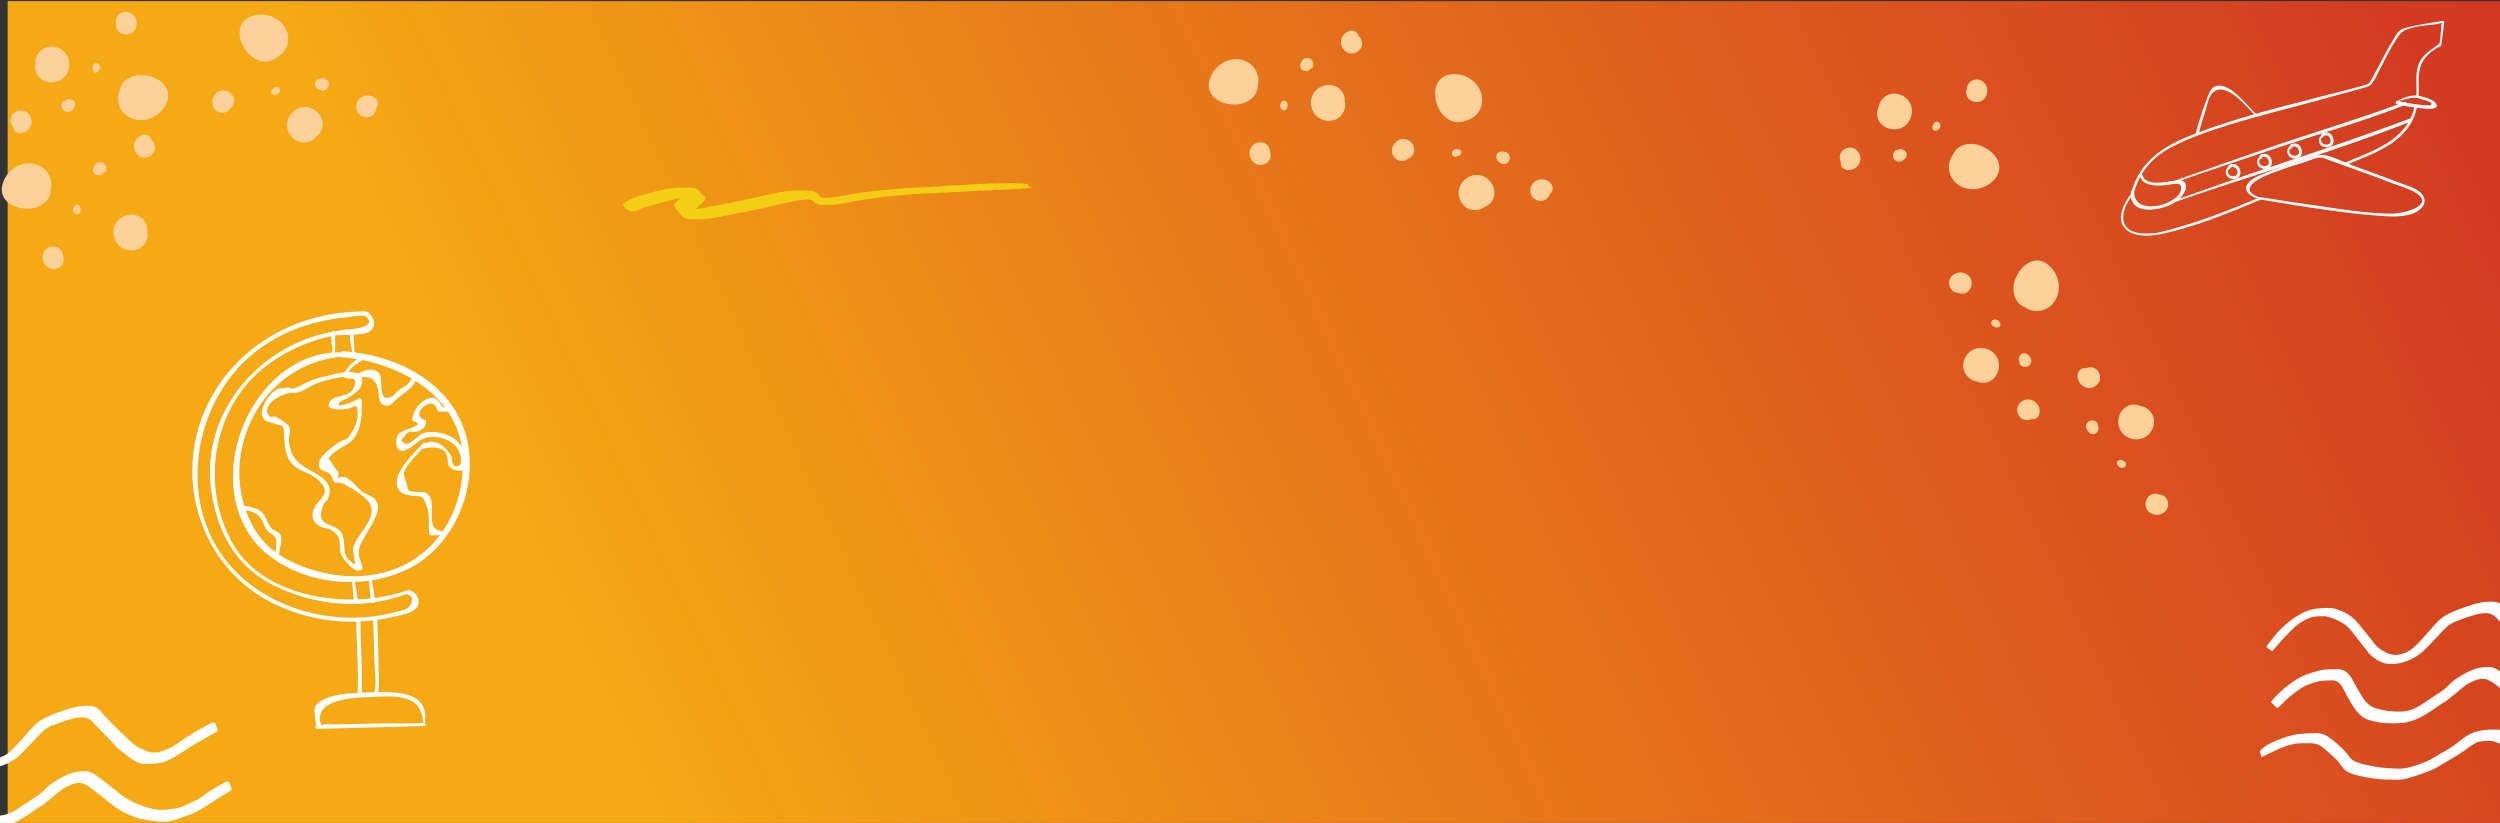 <svg width="1920" height="632" viewBox="0 0 1920 632" fill="none" xmlns="http://www.w3.org/2000/svg">
<rect x="0" y="0" width="1920" height="632" fill="#333333" stroke="none"/>
<rect x="5.875" y="0.865" width="1920" height="643" fill="url(#paint0_linear_4931_677)"/>
<path d="M1969.08 551.002C1966.88 551.002 1954.08 549.402 1950.18 547.802C1947.28 546.602 1944.38 545.502 1941.58 544.102C1937.78 542.202 1934.48 539.802 1931.18 537.202C1926.18 533.202 1921.08 529.202 1915.98 525.302C1914.28 523.902 1912.28 522.902 1910.28 522.002C1908.18 521.102 1906.08 521.102 1903.98 521.602C1900.78 522.302 1897.98 523.802 1895.08 525.302C1892.38 526.802 1881.18 537.002 1877.18 539.302C1873.98 541.102 1870.98 543.502 1867.88 545.502C1863.38 548.402 1858.98 551.302 1853.88 553.102C1850.58 554.302 1847.28 555.102 1843.78 555.302C1840.18 555.602 1836.48 555.602 1832.88 555.402C1828.18 555.202 1823.58 554.202 1819.08 552.902C1815.78 551.902 1813.18 549.902 1810.88 547.302C1808.38 544.602 1806.58 541.502 1804.68 538.302C1803.18 535.702 1801.68 533.002 1800.28 530.202C1799.58 528.902 1798.98 527.502 1798.08 526.302C1796.38 523.902 1794.08 522.502 1790.98 522.502C1788.88 522.502 1782.38 522.802 1781.28 523.102C1777.98 524.002 1774.78 524.902 1771.68 526.202C1769.08 527.302 1766.78 528.802 1764.58 530.402C1759.68 533.902 1755.18 537.902 1750.98 542.202C1750.48 542.702 1749.98 543.302 1749.28 543.502C1748.88 543.602 1748.68 543.702 1748.28 543.302C1747.08 542.102 1745.88 540.902 1744.68 539.802C1744.08 539.202 1744.08 539.202 1744.58 538.502C1745.18 537.602 1745.88 536.802 1746.58 536.002C1751.78 530.402 1757.68 525.502 1764.18 521.502C1767.48 519.502 1770.88 518.002 1774.58 516.902C1777.68 515.902 1780.88 514.902 1784.18 514.402C1786.18 514.102 1788.18 514.002 1790.28 514.002C1792.28 514.002 1794.18 514.002 1796.18 514.002C1799.08 514.002 1801.38 515.302 1803.38 517.302C1805.18 519.102 1806.38 521.302 1807.58 523.502C1809.58 527.502 1811.88 531.302 1814.28 535.202C1815.68 537.502 1817.28 539.502 1819.38 541.202C1821.78 543.102 1824.48 544.102 1827.38 544.702C1830.18 545.302 1832.98 546.002 1835.88 546.202C1841.08 546.602 1846.38 546.902 1851.48 545.202C1854.18 544.302 1856.78 543.002 1859.18 541.402C1861.88 539.702 1871.58 533.202 1873.78 531.802C1875.88 530.402 1877.98 528.902 1879.68 527.102C1884.38 522.002 1890.28 518.502 1896.48 515.502C1899.38 514.102 1902.28 513.102 1905.38 512.702C1907.88 512.302 1910.48 512.202 1913.08 512.402C1914.88 512.502 1916.38 513.402 1917.88 514.202C1920.48 515.602 1933.48 525.802 1937.68 529.302C1942.48 533.302 1947.98 536.002 1953.78 538.302C1956.98 539.602 1960.28 540.602 1963.68 541.302C1966.08 541.802 1968.38 542.102 1970.88 542.002C1971.98 542.002 1981.78 541.202 1985.38 539.702C1988.68 538.302 1991.98 536.802 1995.28 535.302C1998.58 533.802 2001.48 531.802 2004.28 529.602C2008.78 526.002 2019.48 520.502 2019.78 520.402C2021.28 520.002 2021.78 520.202 2022.38 521.702C2022.88 523.202 2023.48 524.702 2024.08 526.202C2024.28 526.702 2020.18 529.202 2018.38 530.102C2015.58 531.502 2000.78 541.802 1995.38 544.202C1992.68 545.402 1979.08 550.502 1974.78 551.002C1972.88 551.202 1970.98 551.002 1969.08 551.002Z" fill="white"/>
<path d="M1841.38 590.301C1844.98 590.401 1848.48 589.901 1851.88 588.901C1855.78 587.801 1859.58 586.501 1863.28 584.901C1865.18 584.101 1866.98 583.101 1868.68 582.101C1871.78 580.201 1874.88 578.401 1877.98 576.701C1882.18 574.401 1886.08 571.501 1889.78 568.501C1892.68 566.201 1895.78 564.101 1899.28 562.701C1901.78 561.701 1904.38 561.201 1906.98 560.801C1910.58 560.201 1914.18 560.301 1917.78 560.301C1919.18 560.301 1920.58 560.701 1921.88 561.201C1925.78 562.601 1929.78 563.701 1933.68 565.001C1937.18 566.301 1940.38 568.001 1943.38 570.201C1948.38 574.101 1953.88 577.001 1959.68 579.601C1963.08 581.101 1966.48 582.701 1969.98 583.801C1973.48 584.901 1976.98 585.401 1980.58 585.601C1984.18 585.801 1987.88 585.801 1991.48 585.801C1994.48 585.801 1997.18 584.901 1999.68 583.401C2001.98 582.001 2004.08 580.201 2006.28 578.601C2009.78 576.101 2012.98 573.401 2016.28 570.701C2018.68 568.701 2021.28 567.101 2024.08 565.701C2024.98 565.301 2025.88 565.001 2026.78 564.701C2027.28 564.601 2027.68 564.701 2027.88 565.301C2028.58 567.201 2029.38 569.001 2030.08 570.901C2030.38 571.701 2030.38 571.701 2029.58 572.201C2027.08 573.701 2024.68 575.201 2022.48 577.001C2020.78 578.401 2019.18 579.901 2017.48 581.201C2013.88 583.901 2010.38 586.701 2006.58 589.101C2003.48 591.101 2000.28 592.901 1996.68 594.001C1994.78 594.501 1992.88 594.901 1990.98 595.101C1987.38 595.401 1983.88 595.301 1980.28 595.201C1976.18 595.101 1972.18 595.001 1968.18 594.101C1965.58 593.501 1963.08 592.801 1960.58 591.701C1955.98 589.801 1951.48 587.701 1947.08 585.401C1944.28 583.901 1941.58 582.101 1939.18 580.101C1934.98 576.601 1919.18 570.701 1916.18 569.701C1914.78 569.201 1913.28 569.001 1911.78 569.001C1908.58 568.901 1905.38 569.201 1902.28 570.101C1900.98 570.501 1894.38 575.101 1892.18 576.801C1889.18 579.101 1874.38 587.701 1870.28 590.101C1866.48 592.301 1849.98 597.901 1845.68 598.501C1844.18 598.701 1842.68 598.901 1841.08 598.801C1837.98 598.801 1834.88 598.801 1831.78 598.701C1828.88 598.601 1825.98 598.301 1823.08 597.901C1819.08 597.401 1815.18 596.701 1811.38 595.801C1809.18 595.301 1807.08 594.601 1805.08 593.801C1802.48 592.801 1800.28 591.101 1798.58 588.801C1796.88 586.401 1795.08 583.901 1792.88 581.901C1790.08 579.401 1787.38 576.901 1784.58 574.501C1781.88 572.201 1778.68 570.901 1774.98 570.801C1772.48 570.801 1769.98 570.701 1767.48 570.801C1763.28 570.901 1759.18 571.801 1755.08 573.201C1750.18 574.901 1738.68 580.601 1737.58 581.101C1736.68 581.601 1736.58 581.501 1736.38 580.501C1736.18 579.501 1735.98 578.401 1735.78 577.401C1735.68 576.801 1735.78 576.401 1736.28 576.001C1738.88 573.401 1741.88 571.601 1745.18 570.101C1750.08 567.901 1755.08 565.901 1760.28 564.701C1763.58 563.901 1766.98 563.501 1770.38 563.301C1773.18 563.101 1775.98 563.201 1778.78 563.101C1782.58 563.001 1786.08 564.201 1789.08 566.501C1793.28 569.701 1797.28 573.101 1800.98 577.001C1802.18 578.201 1803.18 579.601 1804.18 581.001C1805.48 582.901 1807.28 584.301 1809.48 585.101C1811.68 586.001 1813.98 586.701 1816.28 587.201C1820.38 588.201 1824.58 588.901 1828.78 589.501C1830.78 589.801 1839.28 590.301 1841.38 590.301Z" fill="white"/>
<path d="M1960.77 506.701C1958.97 506.701 1957.27 506.801 1955.47 506.601C1953.27 506.301 1951.27 505.501 1949.37 504.401C1945.77 502.201 1936.07 494.601 1934.87 493.101C1931.47 488.801 1920.57 478.301 1919.17 476.701C1918.07 475.501 1917.17 474.201 1915.87 473.201C1913.97 471.801 1911.87 470.901 1909.37 470.901C1906.67 470.901 1904.07 471.301 1901.47 472.001C1896.07 473.501 1890.87 475.301 1885.67 477.401C1883.07 478.501 1880.77 480.001 1878.67 481.901C1876.47 483.901 1874.47 486.201 1872.47 488.301C1870.07 490.901 1867.67 493.401 1865.17 496.001C1862.97 498.301 1860.67 500.601 1858.07 502.501C1854.27 505.401 1850.07 507.301 1845.47 508.701C1841.67 509.901 1837.67 510.001 1833.77 509.801C1831.97 509.701 1830.37 509.101 1828.67 508.401C1824.37 506.501 1820.67 503.701 1817.87 499.901C1814.97 495.901 1811.77 492.201 1808.77 488.301C1807.37 486.501 1806.07 484.601 1804.47 482.901C1801.37 479.501 1795.47 475.401 1785.97 473.301C1782.77 473.201 1779.67 473.201 1776.47 473.801C1772.37 474.601 1768.97 476.701 1765.57 479.001C1758.47 484.001 1745.77 499.401 1745.57 499.601C1745.27 500.001 1745.07 500.201 1744.57 499.801C1743.47 499.001 1742.27 498.301 1741.17 497.401C1740.47 496.801 1740.47 496.801 1740.97 496.001C1742.07 494.201 1749.47 485.001 1752.27 482.401C1757.47 477.501 1763.17 473.201 1769.67 470.101C1772.87 468.601 1776.27 467.701 1779.87 467.301C1783.07 466.901 1786.27 466.801 1789.47 466.901C1790.67 466.901 1791.87 467.101 1792.97 467.401C1797.57 468.801 1802.07 470.601 1805.97 473.701C1808.37 475.501 1810.37 477.701 1812.27 480.101C1815.87 484.801 1819.87 489.301 1823.47 494.101C1825.07 496.301 1827.17 498.101 1829.47 499.501C1831.67 500.801 1833.97 502.001 1836.47 502.601C1838.77 503.101 1841.07 503.101 1843.37 502.501C1846.97 501.601 1850.27 500.201 1853.07 497.801C1855.97 495.301 1858.67 492.501 1861.27 489.501C1864.47 485.801 1867.67 482.201 1870.97 478.601C1874.07 475.101 1877.77 472.601 1881.97 470.701C1887.37 468.201 1892.97 466.101 1898.77 464.401C1900.97 463.801 1903.07 463.101 1905.37 462.701C1908.87 462.101 1912.37 461.901 1915.87 462.201C1918.57 462.401 1920.87 463.701 1922.77 465.701C1924.07 467.101 1925.27 468.501 1926.47 469.901C1927.57 471.301 1946.27 490.301 1950.47 492.901C1952.27 494.001 1960.17 497.901 1962.57 497.901C1964.07 497.901 1965.47 497.901 1966.97 497.901C1967.57 497.901 1975.77 495.201 1978.97 493.201C1980.57 492.301 1990.37 485.301 1993.97 483.201C1998.17 480.701 2002.47 478.401 2006.67 476.101C2007.87 475.401 2009.07 474.901 2010.47 475.001C2011.07 475.101 2011.37 475.301 2011.47 475.801C2011.97 477.501 2012.47 479.101 2013.17 480.701C2013.37 481.201 2013.27 481.501 2012.77 481.801C2010.77 482.901 2008.87 484.001 2006.87 485.101C2002.97 487.101 1999.37 489.401 1995.57 491.501C1992.97 493.001 1979.47 502.301 1974.57 504.201C1973.67 504.501 1972.77 504.801 1971.87 505.201C1968.87 506.301 1961.47 506.701 1960.77 506.701Z" fill="white"/>
<path d="M123.075 631.002C120.875 631.002 108.075 629.402 104.175 627.802C101.275 626.602 98.375 625.502 95.575 624.102C91.775 622.202 88.475 619.802 85.175 617.202C80.175 613.202 75.075 609.202 69.975 605.302C68.275 603.902 66.275 602.902 64.275 602.002C62.175 601.102 60.075 601.102 57.975 601.602C54.775 602.302 51.975 603.802 49.075 605.302C46.375 606.802 35.175 617.002 31.175 619.302C27.975 621.102 24.975 623.502 21.875 625.502C17.375 628.402 12.975 631.302 7.875 633.102C4.575 634.302 1.275 635.102 -2.225 635.302C-5.825 635.602 -9.525 635.602 -13.125 635.402C-17.825 635.202 -22.425 634.202 -26.925 632.902C-30.225 631.902 -32.825 629.902 -35.125 627.302C-37.625 624.602 -39.425 621.502 -41.325 618.302C-42.825 615.702 -44.325 613.002 -45.725 610.202C-46.425 608.902 -47.025 607.502 -47.925 606.302C-49.625 603.902 -51.925 602.502 -55.025 602.502C-57.125 602.502 -63.625 602.802 -64.725 603.102C-68.025 604.002 -71.225 604.902 -74.325 606.202C-76.925 607.302 -79.225 608.802 -81.425 610.402C-86.325 613.902 -90.825 617.902 -95.025 622.202C-95.525 622.702 -96.025 623.302 -96.725 623.502C-97.125 623.602 -97.325 623.702 -97.725 623.302C-98.925 622.102 -100.125 620.902 -101.325 619.802C-101.925 619.202 -101.925 619.202 -101.425 618.502C-100.825 617.602 -100.125 616.802 -99.425 616.002C-94.225 610.402 -88.325 605.502 -81.825 601.502C-78.525 599.502 -75.125 598.002 -71.425 596.902C-68.325 595.902 -65.125 594.902 -61.825 594.402C-59.825 594.102 -57.825 594.002 -55.725 594.002C-53.725 594.002 -51.825 594.002 -49.825 594.002C-46.925 594.002 -44.625 595.302 -42.625 597.302C-40.825 599.102 -39.625 601.302 -38.425 603.502C-36.425 607.502 -34.125 611.302 -31.725 615.202C-30.325 617.502 -28.725 619.502 -26.625 621.202C-24.225 623.102 -21.525 624.102 -18.625 624.702C-15.825 625.302 -13.025 626.002 -10.125 626.202C-4.925 626.602 0.375 626.902 5.475 625.202C8.175 624.302 10.775 623.002 13.175 621.402C15.875 619.702 25.575 613.202 27.775 611.802C29.875 610.402 31.975 608.902 33.675 607.102C38.375 602.002 44.275 598.502 50.475 595.502C53.375 594.102 56.275 593.102 59.375 592.702C61.875 592.302 64.475 592.202 67.075 592.402C68.875 592.502 70.375 593.402 71.875 594.202C74.475 595.602 87.475 605.802 91.675 609.302C96.475 613.302 101.975 616.002 107.775 618.302C110.975 619.602 114.275 620.602 117.675 621.302C120.075 621.802 122.375 622.102 124.875 622.002C125.975 622.002 135.775 621.202 139.375 619.702C142.675 618.302 145.975 616.802 149.275 615.302C152.575 613.802 155.475 611.802 158.275 609.602C162.775 606.002 173.475 600.502 173.775 600.402C175.275 600.002 175.775 600.202 176.375 601.702C176.875 603.202 177.475 604.702 178.075 606.202C178.275 606.702 174.175 609.202 172.375 610.102C169.575 611.502 154.775 621.802 149.375 624.202C146.675 625.402 133.075 630.502 128.775 631.002C126.875 631.202 124.975 631.002 123.075 631.002Z" fill="white"/>
<path d="M114.775 586.701C112.975 586.701 111.275 586.801 109.475 586.601C107.275 586.301 105.275 585.501 103.375 584.401C99.775 582.201 90.075 574.601 88.875 573.101C85.475 568.801 74.575 558.301 73.175 556.701C72.075 555.501 71.175 554.201 69.875 553.201C67.975 551.801 65.875 550.901 63.375 550.901C60.675 550.901 58.075 551.301 55.475 552.001C50.075 553.501 44.875 555.301 39.675 557.401C37.075 558.501 34.775 560.001 32.675 561.901C30.475 563.901 28.475 566.201 26.475 568.301C24.075 570.901 21.675 573.401 19.175 576.001C16.975 578.301 14.675 580.601 12.075 582.501C8.275 585.401 4.075 587.301 -0.525 588.701C-4.325 589.901 -8.325 590.001 -12.225 589.801C-14.025 589.701 -15.625 589.101 -17.325 588.401C-21.625 586.501 -25.325 583.701 -28.125 579.901C-31.025 575.901 -34.225 572.201 -37.225 568.301C-38.625 566.501 -39.925 564.601 -41.525 562.901C-44.625 559.501 -50.525 555.401 -60.025 553.301C-63.225 553.201 -66.325 553.201 -69.525 553.801C-73.625 554.601 -77.025 556.701 -80.425 559.001C-87.525 564.001 -100.225 579.401 -100.425 579.601C-100.725 580.001 -100.925 580.201 -101.425 579.801C-102.525 579.001 -103.725 578.301 -104.825 577.401C-105.525 576.801 -105.525 576.801 -105.025 576.001C-103.925 574.201 -96.525 565.001 -93.725 562.401C-88.525 557.501 -82.825 553.201 -76.325 550.101C-73.125 548.601 -69.725 547.701 -66.125 547.301C-62.925 546.901 -59.725 546.801 -56.525 546.901C-55.325 546.901 -54.125 547.101 -53.025 547.401C-48.425 548.801 -43.925 550.601 -40.025 553.701C-37.625 555.501 -35.625 557.701 -33.725 560.101C-30.125 564.801 -26.125 569.301 -22.525 574.101C-20.925 576.301 -18.825 578.101 -16.525 579.501C-14.325 580.801 -12.025 582.001 -9.525 582.601C-7.225 583.101 -4.925 583.101 -2.625 582.501C0.975 581.601 4.275 580.201 7.075 577.801C9.975 575.301 12.675 572.501 15.275 569.501C18.475 565.801 21.675 562.201 24.975 558.601C28.075 555.101 31.775 552.601 35.975 550.701C41.375 548.201 46.975 546.101 52.775 544.401C54.975 543.801 57.075 543.101 59.375 542.701C62.875 542.101 66.375 541.901 69.875 542.201C72.575 542.401 74.875 543.701 76.775 545.701C78.075 547.101 79.275 548.501 80.475 549.901C81.575 551.301 100.275 570.301 104.475 572.901C106.275 574.001 114.175 577.901 116.575 577.901C118.075 577.901 119.475 577.901 120.975 577.901C121.575 577.901 129.775 575.201 132.975 573.201C134.575 572.301 144.375 565.301 147.975 563.201C152.175 560.701 156.475 558.401 160.675 556.101C161.875 555.401 163.075 554.901 164.475 555.001C165.075 555.101 165.375 555.301 165.475 555.801C165.975 557.501 166.475 559.101 167.175 560.701C167.375 561.201 167.275 561.501 166.775 561.801C164.775 562.901 162.875 564.001 160.875 565.101C156.975 567.101 153.375 569.401 149.575 571.501C146.975 573.001 133.475 582.301 128.575 584.201C127.675 584.501 126.775 584.801 125.875 585.201C122.875 586.301 115.475 586.701 114.775 586.701Z" fill="white"/>
<path d="M1176.5 150.655C1178.45 153.53 1182.22 155.109 1185.6 153.934C1187.85 153.199 1189.59 151.267 1190.27 148.996C1191.33 148.346 1192.16 147.204 1192.43 145.928C1193.09 142.384 1190.22 139.308 1187.1 138.216C1183.54 136.988 1179.53 137.959 1177.16 140.958C1174.93 143.815 1174.49 147.71 1176.5 150.655Z" fill="#FFD19A"/>
<path d="M1127.83 160.321C1132.03 162.178 1136.76 161.482 1140.19 158.963C1142.86 157.939 1145.31 155.858 1146.62 153.083C1149.72 146.467 1146.08 138.593 1139.68 135.562C1133.07 132.464 1125.11 135.605 1121.73 141.942C1118.27 148.35 1120.93 157.226 1127.83 160.321Z" fill="#FFD19A"/>
<path d="M1149.41 121.862C1149.56 122.568 1149.85 123.271 1150.42 123.83C1151.07 124.458 1151.85 124.943 1152.7 125.074C1152.92 125.566 1153.42 125.913 1153.99 126.048C1156.61 126.368 1158.99 124.641 1159.52 122.088C1160.05 119.112 1157.76 116.453 1154.79 116.491C1152.73 116.022 1150.55 116.686 1149.44 118.68C1149.03 119.675 1148.97 120.878 1149.41 121.862Z" fill="#FFD19A"/>
<path d="M1116.5 120.086C1117.29 120.429 1118.28 120.558 1119.05 120.053C1120.46 120.036 1121.93 118.956 1122.27 117.467C1122.47 116.404 1122.1 115.489 1121.18 115.006C1120.18 114.453 1119.05 114.325 1117.99 114.551C1117.85 114.553 1117.78 114.624 1117.57 114.698C1116.86 114.99 1116.79 115.061 1117.07 114.916C1117.36 114.771 1117.29 114.843 1116.86 114.99C1115.88 115.426 1115.54 116.208 1115.12 117.204C1114.85 118.197 1115.51 119.674 1116.5 120.086Z" fill="#FFD19A"/>
<path d="M1104.43 82.334C1108.15 90.986 1117.12 96.388 1125 92.753C1132.06 91.674 1137.85 85.59 1138.32 77.805C1139.01 65.35 1126.94 55.814 1115 57.026C1101.51 58.257 1099.92 72.067 1104.43 82.334Z" fill="#FFD19A"/>
<path d="M1078.01 106.712C1072.42 106.712 1068.03 112.071 1069.16 117.502C1070.36 123.144 1077.47 125.741 1081.59 121.658C1083.63 120.855 1085.31 119.136 1085.91 116.936C1087.27 111.969 1083.17 106.717 1078.01 106.712Z" fill="#FFD19A"/>
<path d="M1549.38 313.101C1548.68 316.501 1550.18 320.301 1553.38 321.901C1555.48 323.001 1558.08 322.901 1560.18 321.801C1561.38 322.101 1562.78 321.901 1563.88 321.201C1566.88 319.201 1567.08 315.001 1565.68 312.001C1564.08 308.601 1560.58 306.401 1556.78 306.801C1553.18 307.201 1550.08 309.601 1549.38 313.101Z" fill="#FFD19A"/>
<path d="M1508.48 285.001C1510.08 289.301 1513.88 292.201 1518.08 292.901C1520.68 294.101 1523.88 294.401 1526.78 293.401C1533.68 291.001 1536.78 282.901 1534.48 276.201C1532.08 269.301 1524.28 265.801 1517.38 267.801C1510.38 269.801 1505.88 277.901 1508.48 285.001Z" fill="#FFD19A"/>
<path d="M1551.08 273.601C1550.68 274.201 1550.37 274.901 1550.37 275.701C1550.37 276.601 1550.58 277.501 1551.08 278.201C1550.88 278.701 1550.98 279.301 1551.28 279.801C1552.88 281.901 1555.77 282.401 1557.97 281.001C1560.47 279.301 1560.77 275.801 1558.67 273.701C1557.57 271.901 1555.57 270.801 1553.37 271.401C1552.37 271.801 1551.48 272.601 1551.08 273.601Z" fill="#FFD19A"/>
<path d="M1529.38 248.801C1529.68 249.601 1530.28 250.401 1531.18 250.601C1532.18 251.601 1533.98 251.901 1535.28 251.101C1536.18 250.501 1536.58 249.601 1536.28 248.601C1535.98 247.501 1535.28 246.601 1534.38 246.001C1534.28 245.901 1534.18 245.901 1533.98 245.801C1533.28 245.501 1533.18 245.501 1533.48 245.601C1533.78 245.701 1533.68 245.701 1533.28 245.501C1532.28 245.101 1531.48 245.401 1530.48 245.801C1529.58 246.301 1528.98 247.801 1529.38 248.801Z" fill="#FFD19A"/>
<path d="M1547.97 213.801C1544.37 222.501 1546.77 232.701 1554.87 235.801C1560.57 240.101 1568.97 240.001 1574.87 234.901C1584.27 226.701 1582.67 211.401 1573.47 203.701C1563.17 194.901 1552.17 203.401 1547.97 213.801Z" fill="#FFD19A"/>
<path d="M1512.08 211.901C1508.18 207.901 1501.28 208.501 1498.18 213.101C1494.98 217.901 1498.08 224.801 1503.88 224.901C1505.88 225.801 1508.28 225.801 1510.28 224.701C1514.78 222.201 1515.68 215.601 1512.08 211.901Z" fill="#FFD19A"/>
<path d="M1612.7 291.578C1613.4 288.178 1611.9 284.378 1608.7 282.778C1606.6 281.678 1604 281.778 1601.9 282.878C1600.7 282.578 1599.3 282.778 1598.2 283.478C1595.2 285.478 1595 289.678 1596.4 292.678C1598 296.078 1601.5 298.278 1605.3 297.878C1608.9 297.478 1612 295.078 1612.7 291.578Z" fill="#FFD19A"/>
<path d="M1653.59 319.678C1651.99 315.378 1648.19 312.478 1643.99 311.778C1641.39 310.578 1638.19 310.278 1635.29 311.278C1628.39 313.678 1625.29 321.778 1627.59 328.478C1629.99 335.378 1637.79 338.878 1644.69 336.878C1651.69 334.878 1656.19 326.778 1653.59 319.678Z" fill="#FFD19A"/>
<path d="M1611 331.077C1611.4 330.477 1611.7 329.777 1611.7 328.977C1611.7 328.077 1611.5 327.177 1611 326.477C1611.2 325.977 1611.1 325.377 1610.8 324.877C1609.2 322.777 1606.3 322.277 1604.1 323.677C1601.6 325.377 1601.3 328.877 1603.4 330.977C1604.5 332.777 1606.5 333.877 1608.7 333.277C1609.7 332.877 1610.6 332.077 1611 331.077Z" fill="#FFD19A"/>
<path d="M1632.7 355.878C1632.4 355.078 1631.8 354.278 1630.9 354.078C1629.9 353.078 1628.1 352.778 1626.8 353.578C1625.9 354.178 1625.5 355.078 1625.8 356.078C1626.1 357.178 1626.8 358.078 1627.7 358.678C1627.8 358.778 1627.9 358.778 1628.1 358.878C1628.8 359.178 1628.9 359.178 1628.6 359.078C1628.3 358.978 1628.4 358.978 1628.8 359.178C1629.8 359.578 1630.6 359.278 1631.6 358.878C1632.5 358.378 1633.1 356.878 1632.7 355.878Z" fill="#FFD19A"/>
<path d="M1650 392.778C1653.9 396.778 1660.8 396.178 1663.9 391.578C1667.1 386.778 1664 379.878 1658.2 379.778C1656.2 378.878 1653.8 378.878 1651.8 379.978C1647.3 382.478 1646.4 389.078 1650 392.778Z" fill="#FFD19A"/>
<path d="M1039.5 40.962C1042.91 40.308 1045.84 37.468 1046.1 33.899C1046.31 31.538 1045.22 29.174 1043.4 27.655C1043.22 26.432 1042.5 25.215 1041.43 24.466C1038.44 22.46 1034.48 23.883 1032.24 26.324C1029.71 29.104 1029.02 33.179 1030.84 36.537C1032.59 39.709 1036 41.655 1039.5 40.962Z" fill="#FFD19A"/>
<path d="M1029.19 89.502C1032.55 86.379 1033.77 81.758 1032.81 77.61C1032.93 74.749 1031.98 71.678 1029.94 69.381C1025.09 63.925 1016.42 64.16 1011.11 68.849C1005.65 73.707 1005.4 82.253 1009.89 87.862C1014.42 93.564 1023.62 94.622 1029.19 89.502Z" fill="#FFD19A"/>
<path d="M1002.35 54.508C1003.06 54.648 1003.82 54.657 1004.56 54.351C1005.39 54.007 1006.15 53.477 1006.6 52.748C1007.14 52.741 1007.66 52.419 1008 51.951C1009.33 49.669 1008.68 46.798 1006.55 45.301C1004.02 43.642 1000.67 44.704 999.537 47.448C998.295 49.153 998.044 51.422 999.44 53.225C1000.19 53.996 1001.28 54.521 1002.35 54.508Z" fill="#FFD19A"/>
<path d="M987.745 84.047C988.369 83.464 988.878 82.603 988.719 81.695C989.26 80.389 988.848 78.611 987.612 77.716C986.713 77.114 985.728 77.089 984.919 77.749C984.018 78.447 983.454 79.438 983.244 80.499C983.19 80.63 983.228 80.722 983.213 80.945C983.203 81.707 983.242 81.799 983.219 81.484C983.197 81.168 983.235 81.261 983.203 81.707C983.216 82.784 983.8 83.408 984.552 84.179C985.358 84.819 986.974 84.799 987.745 84.047Z" fill="#FFD19A"/>
<path d="M948.291 80.256C957.707 80.253 966.212 74.132 965.976 65.462C967.767 58.551 964.461 50.828 957.491 47.329C946.318 41.783 932.795 49.116 929.202 60.562C925.013 73.446 937.076 80.356 948.291 80.256Z" fill="#FFD19A"/>
<path d="M960.274 114.151C958.071 119.285 961.266 125.43 966.702 126.533C972.361 127.653 977.55 122.148 975.422 116.752C975.489 114.56 974.57 112.342 972.789 110.915C968.757 107.715 962.315 109.409 960.274 114.151Z" fill="#FFD19A"/>
<path d="M112.496 120.963C115.906 120.308 118.842 117.468 119.096 113.9C119.309 111.538 118.221 109.175 116.401 107.655C116.219 106.432 115.499 105.215 114.431 104.467C111.435 102.46 107.478 103.883 105.243 106.324C102.714 109.104 102.02 113.179 103.844 116.537C105.591 119.71 108.995 121.655 112.496 120.963Z" fill="#FFD19A"/>
<path d="M109.519 189.025C112.88 185.901 114.105 181.28 113.144 177.132C113.258 174.271 112.31 171.2 110.277 168.903C105.419 163.447 96.749 163.683 91.439 168.371C85.983 173.229 85.734 181.775 90.223 187.384C94.749 193.086 103.955 194.144 109.519 189.025Z" fill="#FFD19A"/>
<path d="M75.353 134.508C76.06 134.648 76.822 134.657 77.561 134.351C78.392 134.007 79.147 133.477 79.603 132.748C80.141 132.741 80.657 132.419 81.004 131.951C82.332 129.669 81.684 126.798 79.549 125.301C77.022 123.642 73.673 124.704 72.537 127.448C71.295 129.153 71.044 131.422 72.44 133.225C73.192 133.996 74.276 134.521 75.353 134.508Z" fill="#FFD19A"/>
<path d="M60.745 164.047C61.369 163.464 61.878 162.603 61.719 161.695C62.26 160.389 61.848 158.611 60.612 157.716C59.713 157.114 58.728 157.089 57.919 157.749C57.018 158.447 56.454 159.438 56.244 160.499C56.19 160.63 56.228 160.722 56.213 160.945C56.203 161.707 56.242 161.799 56.219 161.484C56.197 161.168 56.235 161.261 56.203 161.707C56.217 162.784 56.8 163.408 57.552 164.179C58.358 164.819 59.974 164.799 60.745 164.047Z" fill="#FFD19A"/>
<path d="M21.291 160.256C30.706 160.253 39.211 154.132 38.976 145.463C40.767 138.551 37.46 130.829 30.491 127.329C19.318 121.783 5.795 129.116 2.201 140.563C-1.987 153.446 10.075 160.356 21.291 160.256Z" fill="#FFD19A"/>
<path d="M33.274 194.151C31.071 199.285 34.266 205.43 39.702 206.533C45.361 207.653 50.549 202.148 48.422 196.752C48.488 194.56 47.57 192.342 45.788 190.915C41.757 187.715 35.315 189.409 33.274 194.151Z" fill="#FFD19A"/>
<path d="M15.71 84.827C12.244 85.03 8.962 87.463 8.245 90.968C7.726 93.281 8.495 95.766 10.101 97.51C10.122 98.747 10.678 100.048 11.639 100.929C14.347 103.309 18.456 102.415 20.991 100.286C23.861 97.861 25.08 93.911 23.71 90.344C22.392 86.97 19.272 84.597 15.71 84.827Z" fill="#FFD19A"/>
<path d="M32.267 38.047C28.527 40.706 26.709 45.127 27.12 49.365C26.634 52.187 27.173 55.355 28.889 57.898C32.993 63.942 41.62 64.84 47.496 60.884C53.54 56.78 54.902 48.34 51.184 42.192C47.44 35.949 38.452 33.698 32.267 38.047Z" fill="#FFD19A"/>
<path d="M54.304 76.245C53.621 76.014 52.867 75.906 52.094 76.113C51.225 76.346 50.407 76.772 49.861 77.436C49.326 77.372 48.772 77.624 48.367 78.043C46.753 80.132 47.02 83.063 48.942 84.825C51.231 86.8 54.689 86.184 56.174 83.612C57.628 82.084 58.173 79.867 57.024 77.897C56.379 77.035 55.373 76.373 54.304 76.245Z" fill="#FFD19A"/>
<path d="M72.642 48.865C71.947 49.362 71.33 50.149 71.37 51.07C70.662 52.295 70.838 54.111 71.948 55.16C72.76 55.874 73.733 56.027 74.621 55.479C75.606 54.904 76.294 53.995 76.641 52.97C76.712 52.848 76.686 52.751 76.731 52.532C76.839 51.779 76.813 51.682 76.794 51.998C76.775 52.313 76.75 52.217 76.839 51.779C76.967 50.709 76.47 50.014 75.825 49.151C75.109 48.412 73.505 48.22 72.642 48.865Z" fill="#FFD19A"/>
<path d="M111.264 57.773C101.929 56.547 92.698 61.505 91.8 70.132C89.122 76.751 91.392 84.838 97.846 89.217C108.199 96.175 122.564 90.669 127.62 79.79C133.454 67.563 122.397 59.138 111.264 57.773Z" fill="#FFD19A"/>
<path d="M103.808 22.605C106.662 17.802 104.297 11.293 99.051 9.489C93.587 7.64 87.724 12.421 89.129 18.049C88.777 20.214 89.398 22.532 90.978 24.179C94.558 27.879 101.166 27.04 103.808 22.605Z" fill="#FFD19A"/>
<path d="M276.036 87.956C278.631 90.262 282.672 90.863 285.658 88.892C287.66 87.623 288.874 85.322 288.971 82.953C289.831 82.064 290.358 80.751 290.301 79.449C290.069 75.851 286.532 73.577 283.234 73.29C279.489 72.975 275.834 74.907 274.281 78.397C272.827 81.715 273.355 85.6 276.036 87.956Z" fill="#FFD19A"/>
<path d="M231.251 109.326C235.775 110.091 240.186 108.25 242.893 104.962C245.232 103.311 247.092 100.69 247.676 97.678C249.047 90.502 243.582 83.768 236.63 82.41C229.454 81.038 222.523 86.043 220.805 93.019C219.037 100.081 223.802 108.028 231.251 109.326Z" fill="#FFD19A"/>
<path d="M242.678 66.734C242.998 67.38 243.454 67.99 244.147 68.39C244.926 68.84 245.806 69.117 246.662 69.034C246.995 69.457 247.565 69.67 248.148 69.66C250.766 69.325 252.649 67.063 252.537 64.458C252.315 61.443 249.433 59.433 246.565 60.202C244.456 60.255 242.503 61.437 241.923 63.642C241.769 64.708 242.012 65.887 242.678 66.734Z" fill="#FFD19A"/>
<path d="M210.351 73.127C211.194 73.267 212.187 73.147 212.81 72.468C214.176 72.102 215.336 70.693 215.293 69.167C215.223 68.088 214.644 67.292 213.628 67.051C212.525 66.761 211.396 66.917 210.426 67.397C210.29 67.433 210.24 67.52 210.053 67.643C209.443 68.1 209.393 68.186 209.63 67.976C209.866 67.766 209.816 67.853 209.443 68.1C208.597 68.766 208.457 69.608 208.303 70.674C208.286 71.704 209.285 72.973 210.351 73.127Z" fill="#FFD19A"/>
<path d="M189.34 39.518C195.075 46.986 205.108 50.007 211.843 44.543C218.417 41.756 222.53 34.432 221.063 26.772C218.662 14.531 204.612 8.267 193.343 12.384C180.572 16.905 182.434 30.681 189.34 39.518Z" fill="#FFD19A"/>
<path d="M169.745 69.659C164.331 71.036 161.4 77.312 163.834 82.296C166.391 87.468 173.916 88.233 176.903 83.26C178.683 81.978 179.883 79.9 179.93 77.618C180.015 72.471 174.749 68.391 169.745 69.659Z" fill="#FFD19A"/>
<path d="M1422.48 113.501C1419.08 112.801 1415.28 114.301 1413.68 117.501C1412.58 119.601 1412.68 122.201 1413.78 124.301C1413.48 125.501 1413.68 126.901 1414.38 128.001C1416.38 131.001 1420.58 131.201 1423.58 129.801C1426.98 128.201 1429.18 124.701 1428.78 120.901C1428.38 117.301 1425.98 114.201 1422.48 113.501Z" fill="#FFD19A"/>
<path d="M1450.58 72.602C1446.28 74.202 1443.38 78.002 1442.68 82.202C1441.48 84.802 1441.18 88.002 1442.18 90.902C1444.58 97.802 1452.68 100.902 1459.38 98.602C1466.28 96.202 1469.78 88.402 1467.78 81.502C1465.78 74.502 1457.68 70.002 1450.58 72.602Z" fill="#FFD19A"/>
<path d="M1461.98 115.201C1461.38 114.801 1460.68 114.501 1459.88 114.501C1458.98 114.501 1458.08 114.701 1457.38 115.201C1456.88 115.001 1456.28 115.101 1455.78 115.401C1453.68 117.001 1453.18 119.901 1454.58 122.101C1456.28 124.601 1459.78 124.901 1461.88 122.801C1463.68 121.701 1464.78 119.701 1464.18 117.501C1463.78 116.501 1462.98 115.601 1461.98 115.201Z" fill="#FFD19A"/>
<path d="M1486.78 93.501C1485.98 93.801 1485.18 94.401 1484.98 95.301C1483.98 96.301 1483.68 98.101 1484.48 99.401C1485.08 100.301 1485.98 100.701 1486.98 100.401C1488.08 100.101 1488.98 99.401 1489.58 98.501C1489.68 98.401 1489.68 98.301 1489.78 98.101C1490.08 97.401 1490.08 97.301 1489.98 97.601C1489.88 97.901 1489.88 97.801 1490.08 97.401C1490.48 96.401 1490.18 95.601 1489.78 94.601C1489.28 93.701 1487.78 93.101 1486.78 93.501Z" fill="#FFD19A"/>
<path d="M1521.78 112.101C1513.08 108.501 1502.88 110.901 1499.78 119.001C1495.48 124.701 1495.58 133.101 1500.68 139.001C1508.88 148.401 1524.18 146.801 1531.88 137.601C1540.68 127.301 1532.18 116.301 1521.78 112.101Z" fill="#FFD19A"/>
<path d="M1523.68 76.201C1527.68 72.301 1527.08 65.401 1522.48 62.301C1517.68 59.101 1510.78 62.201 1510.68 68.001C1509.78 70.001 1509.78 72.401 1510.88 74.401C1513.38 78.901 1519.98 79.801 1523.68 76.201Z" fill="#FFD19A"/>
<path d="M262.702 270.623C189.936 268.741 150.103 379.771 207.187 424.936C237.924 449.4 285.911 452.537 319.471 433.091C351.777 414.272 368.086 369.734 357.736 333.665C345.504 292.264 303.476 272.504 263.643 269.682C261.447 269.368 261.447 273.132 263.643 273.132C306.612 276.268 355.541 302.301 356.795 351.229C358.05 400.472 325.117 441.245 274.307 442.5C251.41 443.127 222.869 434.973 205.932 419.29C189.936 404.549 182.409 378.516 183.977 357.189C187.113 313.906 218.791 277.209 262.702 272.818C263.956 272.818 263.956 270.936 262.702 270.623Z" fill="white"/>
<path d="M261.446 271.876C188.68 269.994 149.161 380.71 205.931 426.189C236.668 450.653 284.656 453.79 318.216 434.344C350.521 415.525 366.831 370.987 356.48 334.918C344.248 293.517 302.22 273.757 262.387 270.935C260.191 270.621 260.191 274.385 262.387 274.385C305.356 277.521 354.285 303.554 355.54 352.482C356.794 401.724 323.861 442.498 273.051 443.753C250.155 444.38 221.613 436.225 204.676 420.543C188.68 405.802 181.153 379.769 182.721 358.441C185.858 315.158 217.536 278.462 261.446 274.071C262.701 274.071 262.701 271.876 261.446 271.876Z" fill="white"/>
<path d="M312.571 453.478C270.229 468.533 201.855 460.378 178.018 416.154C158.885 380.713 160.767 336.175 183.663 302.929C194.014 287.874 207.814 276.896 224.123 268.741C234.16 263.723 245.138 259.959 256.429 257.764C261.447 256.823 278.698 257.764 282.775 255.255C287.793 252.432 288.421 248.041 285.911 243.65C282.775 238.004 279.952 238.945 274.62 239.259C224.751 240.827 178.331 267.8 157.631 314.533C133.166 369.735 155.122 436.228 209.382 463.201C237.61 477.315 270.229 481.079 301.28 473.865C306.612 472.61 316.649 471.356 320.099 466.651C323.862 461.006 319.785 454.419 313.826 453.164C311.63 452.851 310.689 455.987 312.885 456.615C319.158 457.869 315.708 464.769 313.199 466.965C311.317 468.533 305.671 469.474 303.476 470.101C288.107 474.179 271.797 475.433 255.802 473.551C227.887 470.729 199.973 458.496 180.527 438.423C134.735 391.69 146.339 310.142 195.268 270.937C215.341 254.627 241.06 245.845 266.779 243.65C268.975 243.336 279.011 241.454 280.893 243.022C290.93 251.491 268.975 253.059 266.152 253.059C257.683 254 248.901 255.882 240.747 258.391C190.563 274.701 154.181 323.315 162.335 377.576C166.726 407.372 180.213 433.718 207.5 448.146C240.119 465.397 279.011 469.16 313.512 455.674C314.453 455.046 313.826 452.851 312.571 453.478Z" fill="white"/>
<path d="M256.116 271.564C257.998 269.368 257.37 266.859 257.37 264.036C257.37 261.214 257.684 257.763 256.743 254.941C256.116 253.686 254.861 254.627 254.548 255.568C254.234 258.077 254.548 260.273 254.548 262.782C254.548 264.977 256.116 268.741 254.861 270.623C254.548 271.25 255.489 272.191 256.116 271.564Z" fill="white"/>
<path d="M272.111 272.191C272.425 266.232 271.484 259.959 271.17 253.686C271.17 252.745 269.602 252.432 269.288 253.373C267.72 259.645 269.915 265.918 270.856 272.191C270.856 273.132 272.111 273.132 272.111 272.191Z" fill="white"/>
<path d="M273.68 476.063C273.68 495.195 275.562 514.641 274.621 533.773C274.621 535.969 277.757 535.969 277.757 533.773C278.698 514.641 276.816 495.195 276.816 476.063C276.816 473.867 273.68 473.867 273.68 476.063Z" fill="white"/>
<path d="M270.229 443.129C270.543 449.401 271.17 455.674 271.798 461.947C272.111 464.143 275.248 463.829 274.934 461.634C273.993 455.361 273.052 449.088 271.798 443.129C271.484 442.188 270.229 442.188 270.229 443.129Z" fill="white"/>
<path d="M286.538 475.118C286.852 485.469 287.479 495.819 287.479 506.483C287.479 513.697 289.988 527.497 286.852 533.456C286.538 534.084 287.165 534.711 287.793 534.711C288.106 534.711 288.734 534.397 289.047 534.397C289.675 534.397 289.988 533.77 289.988 533.456C291.87 525.615 290.615 515.892 290.615 507.737C290.615 496.76 289.988 486.096 289.675 475.118C289.675 472.923 286.538 472.923 286.538 475.118Z" fill="white"/>
<path d="M283.401 444.066C283.401 450.026 284.342 455.985 284.97 461.63C285.283 463.826 288.42 463.512 288.106 461.317C287.165 455.358 286.538 449.712 284.97 443.753C284.656 442.812 283.401 443.125 283.401 444.066Z" fill="white"/>
<path d="M326.058 556.669C330.449 532.832 309.121 531.264 290.93 531.578C279.011 531.891 258.625 531.578 247.961 537.537C244.511 539.419 242.942 540.36 241.688 544.123C241.06 546.005 242.629 556.669 242.942 556.669C241.688 557.61 242.001 559.806 243.883 559.806C271.17 559.178 298.457 558.237 325.745 557.61C327.313 557.61 327.313 555.415 325.745 555.415C312.258 555.728 298.457 555.415 284.657 555.728C275.561 556.042 266.779 556.042 257.684 556.356C254.547 556.356 250.783 555.728 247.961 556.669C241.374 558.237 248.274 557.297 246.079 558.865C246.706 558.551 247.02 557.61 246.706 556.983C238.865 534.714 278.384 535.655 291.244 535.028C308.808 534.4 324.49 535.028 325.117 556.669C324.49 557.297 325.745 557.297 326.058 556.669Z" fill="white"/>
<path d="M259.565 368.795C259.565 366.913 259.879 365.031 259.879 363.149C259.879 362.208 259.565 361.267 258.624 361.267C256.428 358.131 254.547 354.995 252.351 351.858C252.978 351.231 253.606 350.603 254.233 349.663C254.547 348.722 261.133 344.331 262.074 343.703C266.151 341.194 268.974 340.567 272.111 336.176C278.07 328.021 278.07 317.043 277.756 307.32C277.756 306.38 276.502 305.439 275.561 306.066C272.111 308.575 254.547 315.162 261.447 308.575C262.701 307.32 266.465 306.379 268.033 305.125C271.483 302.929 277.443 298.852 278.07 294.461C280.265 281.288 260.192 286.306 253.292 288.188C245.137 290.07 239.805 291.325 232.905 295.088C220.673 301.675 225.691 296.343 218.477 297.911C213.146 299.166 215.655 297.284 211.577 299.793C204.991 303.87 196.836 317.671 203.736 323.003C204.363 323.316 222.241 329.589 213.773 324.885C219.732 328.335 217.537 330.217 218.164 335.862C218.791 342.135 219.105 349.035 222.868 354.367C227.573 361.581 234.787 361.581 241.374 366.286C258.624 379.459 243.883 381.341 240.433 392.632C239.178 397.337 240.433 400.473 244.196 403.296C247.333 405.805 251.724 405.178 254.86 407.373C264.27 413.646 259.251 417.723 261.76 425.251C263.329 429.328 272.738 441.874 278.07 437.169C278.384 436.856 278.697 436.228 278.384 435.601C277.129 430.269 274.62 427.76 275.874 421.487C277.129 415.528 280.893 411.451 283.716 406.119C286.538 401.1 291.557 392.945 289.988 386.986C289.675 385.732 288.734 384.477 287.793 383.223C285.597 380.713 281.52 379.772 279.011 378.204C275.247 375.695 273.052 371.931 269.602 369.422C265.211 365.658 263.329 365.345 257.683 367.854C255.801 368.795 257.369 371.618 259.251 370.677C262.388 369.109 278.07 380.086 280.893 382.909C293.125 394.514 277.443 406.432 272.424 417.41C270.229 422.115 271.483 423.683 272.111 428.701C272.424 432.151 274.934 435.915 268.974 430.897C262.388 425.565 265.524 419.605 263.642 413.019C262.701 409.255 262.074 408 258.624 405.805C251.724 401.414 242.628 402.982 248.274 387.927C248.901 386.359 251.41 384.477 252.037 382.595C257.056 370.363 245.451 365.345 236.669 360.326C227.573 354.994 222.868 349.976 221.928 338.685C221.614 336.176 223.182 331.157 222.555 328.962C221.3 324.571 215.341 322.689 212.205 320.18C210.95 319.239 208.127 320.807 207.186 319.866C199.031 311.398 216.282 302.929 221.3 301.988C226.946 301.048 227.573 302.616 232.905 299.793C242.942 294.461 244.196 293.52 253.606 291.325C258.31 290.384 277.756 284.424 271.483 298.225C268.033 305.439 257.369 302.929 253.606 307.948C247.96 315.789 263.329 314.848 267.092 313.907C273.365 312.339 274.306 308.889 274.62 317.671C274.934 323.003 272.738 328.021 269.915 332.412C264.27 341.508 268.033 333.667 256.428 342.449C252.665 345.272 246.392 349.976 245.137 354.681C243.255 362.208 250.156 360.954 253.292 364.09C256.115 366.599 254.547 368.481 257.369 370.677C258.938 371.931 260.506 369.736 259.565 368.795Z" fill="white"/>
<path d="M279.326 273.132C272.112 276.268 267.407 280.973 263.644 287.559C263.33 288.187 263.33 289.441 264.271 289.755C273.053 294.146 284.971 282.541 289.99 297.596C291.558 301.673 289.676 309.828 295.635 311.396C299.086 312.337 300.967 310.142 303.163 307.946C308.181 302.614 316.65 299.164 319.159 292.264C319.786 290.696 316.963 289.441 316.022 291.009C313.827 296.028 309.436 296.969 305.672 300.105C304.417 301.046 302.849 303.555 301.595 304.182C289.363 310.769 295.008 292.578 291.244 286.932C289.049 283.796 285.285 283.482 281.835 284.109C278.699 284.423 269.917 291.009 268.035 286.305C266.78 283.168 278.385 276.582 280.894 275.014C282.149 274.7 280.894 272.504 279.326 273.132Z" fill="white"/>
<path d="M325.115 340.25C318.842 347.15 300.964 363.146 305.355 374.438C307.237 378.829 311.628 380.083 316.019 380.71C323.233 381.965 324.487 378.515 327.938 389.493C329.819 395.138 329.192 403.607 329.506 409.566C329.506 410.507 330.133 411.134 331.074 411.134C334.524 411.134 337.661 411.134 341.111 411.134C343.306 411.134 343.306 407.998 341.111 407.998C322.919 407.998 338.915 383.847 326.369 378.201C325.115 377.574 324.174 378.201 322.919 377.888C319.783 377.888 316.646 377.574 313.824 376.947C312.569 372.869 311.314 368.792 310.06 364.401C310.687 357.187 322.919 347.15 326.997 341.505C327.624 340.564 326.056 339.309 325.115 340.25Z" fill="white"/>
<path d="M326.057 344.328C338.289 342.132 344.248 345.583 343.935 354.992C343.935 355.933 344.248 356.56 344.562 357.501C344.876 357.815 344.876 358.128 345.189 358.442C347.385 360.951 352.089 361.892 355.226 361.265C355.853 361.265 356.167 360.637 356.48 360.01C361.185 342.446 347.071 331.468 330.762 331.782C327.939 331.782 326.057 332.096 323.548 333.35C320.725 334.919 315.393 340.878 312.257 340.878C307.552 339.623 307.238 337.741 310.688 335.232C312.257 332.096 314.766 330.841 318.216 331.782C319.47 331.468 320.725 331.469 321.666 331.155C325.116 329.587 326.684 328.018 327.312 324.255C327.625 323.314 326.998 322.373 326.057 322.373C313.825 318.609 332.957 301.986 335.78 314.845C335.78 315.473 336.721 316.1 337.348 316.1C339.544 316.1 341.739 316.1 343.935 316.1C345.817 316.1 345.817 312.963 343.935 312.963C337.348 312.963 339.857 310.454 336.094 307.318C334.212 305.436 332.643 305.122 330.134 305.75C323.234 307.004 316.961 315.473 316.648 322.059C316.648 322.687 317.275 323.314 317.902 323.627C327.939 326.764 309.12 329.587 306.297 333.037C304.415 335.232 303.475 340.878 305.043 343.701C309.12 351.228 319.47 339.623 323.861 337.428C333.271 332.723 349.267 337.114 353.03 347.778C353.971 350.287 355.54 357.501 351.149 358.128C346.13 358.756 347.698 352.169 346.444 349.974C342.053 342.132 331.389 333.978 324.175 343.387C323.548 343.701 325.116 345.269 326.057 344.328Z" fill="white"/>
<path d="M214.088 425.878C214.715 421.801 216.91 415.214 215.656 411.451C214.715 408.314 211.578 408.314 209.069 406.119C204.992 402.669 204.992 396.709 200.915 393.259C197.778 390.436 193.073 389.495 188.996 388.555C187.114 388.241 186.173 391.064 188.055 391.691C194.014 392.946 198.405 394.2 201.542 400.159C202.796 402.669 203.424 405.491 205.306 407.687C206.874 409.569 208.442 409.882 210.01 411.137C214.088 413.96 211.578 421.174 211.265 425.565C211.265 427.133 214.088 427.446 214.088 425.878Z" fill="white"/>
<path d="M1857.49 73.741C1858.05 64.632 1855.97 54.194 1861.28 46.224C1864.32 41.669 1869.25 37.684 1874.19 35.596C1874.56 35.407 1874.94 35.027 1874.94 34.647C1875.7 28.764 1876.46 22.881 1877.22 16.998C1877.22 16.239 1876.46 15.86 1875.89 16.049C1867.54 17.378 1859 18.706 1850.65 20.604C1843.63 22.122 1842.3 23.071 1838.7 29.144C1833.19 38.443 1828.26 47.932 1823.33 57.231C1819.34 64.632 1820.48 64.252 1812.51 66.34C1771.9 77.347 1730.15 86.266 1690.67 100.879C1665.24 110.178 1643.42 121.185 1636.4 149.462C1636.02 150.6 1637.91 151.17 1638.29 150.031C1642.47 133.331 1651.77 121.565 1666.95 113.404C1680.8 106.003 1695.99 100.879 1710.98 96.135C1734.7 88.733 1758.8 83.04 1782.71 76.398C1792.77 73.551 1803.02 70.894 1813.27 68.048C1820.86 65.96 1820.86 66.15 1824.65 59.318C1830.35 48.691 1835.47 36.925 1842.49 27.056C1847.81 19.655 1863.18 19.845 1871.72 18.516C1872.67 18.327 1875.7 17.188 1876.65 17.757C1874.38 16.619 1874.94 20.794 1874.75 23.071C1874.38 26.107 1874.38 29.713 1873.62 32.75C1872.67 35.786 1874.94 32.37 1872.48 34.268C1867.16 38.253 1862.04 40.91 1858.62 46.983C1854.26 54.953 1856.35 64.822 1855.78 73.551C1855.21 75.07 1857.3 75.07 1857.49 73.741Z" fill="white"/>
<path d="M1801.31 126.879C1824.47 117.011 1850.65 109.42 1856.35 81.903C1856.54 80.574 1854.64 80.005 1854.45 81.333C1848.95 107.902 1822.57 115.683 1800.36 125.171C1799.22 125.741 1800.17 127.449 1801.31 126.879Z" fill="white"/>
<path d="M1637.16 148.513C1631.27 155.345 1624.25 169.009 1632.98 176.41C1639.43 182.104 1651.58 181.534 1659.36 179.826C1685.36 174.512 1710.98 163.885 1735.46 153.637C1736.6 153.068 1736.03 151.36 1734.7 151.929C1712.69 161.228 1690.1 169.958 1667.14 176.22C1664.1 176.98 1661.07 177.928 1658.03 178.498C1652.15 179.636 1641.14 180.206 1635.64 176.6C1625.77 169.958 1632.41 156.104 1638.1 149.462C1638.67 148.703 1637.72 147.754 1637.16 148.513Z" fill="white"/>
<path d="M1733.18 88.164C1727.11 82.091 1720.85 74.311 1714.01 69.376C1710.6 67.099 1705.29 64.442 1701.11 66.34C1697.31 68.048 1695.99 72.792 1694.66 76.398C1691.43 84.938 1688.77 93.478 1686.31 102.208C1685.93 103.536 1688.02 104.295 1688.58 102.777C1690.1 97.463 1691.43 91.96 1693.33 86.646C1694.66 82.661 1695.99 75.07 1698.64 72.033C1708.89 60.647 1725.02 82.091 1732.42 88.923C1732.99 89.493 1733.75 88.734 1733.18 88.164Z" fill="white"/>
<path d="M1735.46 151.738C1716.29 144.527 1737.93 135.607 1745.33 132.761C1752.92 129.914 1760.7 127.257 1768.67 124.98C1772.65 123.841 1778.92 120.615 1783.09 120.995C1784.99 121.184 1787.27 122.513 1788.97 123.082C1805.49 128.965 1822 134.848 1838.32 141.111C1844.01 143.198 1851.03 145.096 1855.97 148.512C1870.01 158.191 1844.96 164.074 1837.75 164.074C1818.39 164.074 1799.03 160.848 1779.87 158.001C1765.06 155.913 1750.45 153.826 1735.65 151.359C1734.51 151.169 1733.94 152.877 1735.08 153.067C1753.3 156.103 1771.33 159.14 1789.54 161.607C1801.5 163.125 1813.46 164.833 1825.6 165.592C1835.28 166.351 1847.24 167.49 1856.16 162.556C1862.04 159.329 1864.51 153.067 1859 147.943C1854.64 143.768 1846.67 141.87 1841.16 139.782C1829.78 135.418 1818.39 131.243 1806.81 127.067C1799.98 124.6 1791.44 119.856 1784.04 118.907C1778.92 118.338 1773.03 121.374 1768.1 122.892C1758.04 125.929 1747.98 129.345 1738.3 133.52C1734.32 135.228 1725.21 138.644 1725.02 144.527C1724.83 149.081 1731.66 151.928 1735.08 153.067C1736.03 153.256 1736.22 152.118 1735.46 151.738Z" fill="white"/>
<path d="M1643.42 134.09C1644.56 143.769 1657.65 142.82 1664.67 142.061C1668.47 141.681 1677.58 138.265 1674.54 147.374C1673.4 150.79 1668.28 153.827 1665.43 155.345C1656.89 159.52 1639.24 161.797 1639.05 147.564C1639.05 145.856 1636.78 146.046 1636.59 147.564C1634.69 166.921 1662.4 161.797 1671.69 154.396C1674.92 151.929 1681.18 145.097 1678.15 140.542C1676.44 137.696 1673.21 138.455 1670.18 138.834C1663.53 139.404 1647.78 143.958 1645.13 133.9C1644.75 132.951 1643.23 133.141 1643.42 134.09Z" fill="white"/>
<path d="M1711.17 128.206C1708.7 130.673 1708.7 134.278 1711.55 136.366C1713.83 138.074 1717.81 137.884 1719.71 135.607C1721.8 132.95 1720.28 128.016 1717.43 126.498C1714.96 125.359 1711.55 125.739 1710.79 128.775C1710.41 129.914 1712.12 130.673 1712.69 129.534C1713.26 128.016 1714.96 128.016 1716.29 128.585C1718 129.344 1719.14 132.76 1717.81 134.278C1716.67 135.607 1714.21 135.607 1712.88 134.848C1710.6 133.519 1710.41 131.052 1712.12 128.965C1712.5 128.585 1711.74 127.826 1711.17 128.206Z" fill="white"/>
<path d="M1735.27 120.426C1732.8 122.893 1732.8 126.499 1735.65 128.586C1737.93 130.294 1741.91 130.105 1743.81 127.827C1745.9 125.17 1744.38 120.236 1741.53 118.718C1739.07 117.579 1735.65 117.959 1734.89 120.995C1734.51 122.134 1736.22 122.893 1736.79 121.755C1737.36 120.236 1739.07 120.236 1740.39 120.806C1742.1 121.565 1743.24 124.981 1741.91 126.499C1740.77 127.827 1738.31 127.827 1736.98 127.068C1734.7 125.74 1734.51 123.273 1736.22 121.185C1736.41 120.616 1735.65 119.857 1735.27 120.426Z" fill="white"/>
<path d="M1758.42 112.455C1755.96 114.922 1755.96 118.527 1758.8 120.615C1761.08 122.323 1765.07 122.133 1766.96 119.856C1769.05 117.199 1767.53 112.265 1764.69 110.747C1762.22 109.608 1758.8 109.988 1758.04 113.024C1757.66 114.163 1759.37 114.922 1759.94 113.783C1760.51 112.265 1762.22 112.265 1763.55 112.834C1765.26 113.593 1766.39 117.009 1765.07 118.527C1763.93 119.856 1761.46 119.856 1760.13 119.097C1757.85 117.768 1757.66 115.301 1759.37 113.214C1759.75 112.644 1758.99 111.885 1758.42 112.455Z" fill="white"/>
<path d="M1782.71 103.915C1780.25 106.382 1780.25 109.987 1783.09 112.075C1785.37 113.783 1789.36 113.593 1791.25 111.316C1793.34 108.659 1791.82 103.725 1788.98 102.207C1786.51 101.068 1783.09 101.448 1782.34 104.484C1781.96 105.623 1783.66 106.382 1784.23 105.243C1784.8 103.725 1786.51 103.725 1787.84 104.294C1789.55 105.053 1790.69 108.469 1789.36 109.987C1788.22 111.316 1785.75 111.316 1784.42 110.557C1782.15 109.228 1781.96 106.761 1783.66 104.674C1783.85 104.104 1783.09 103.345 1782.71 103.915Z" fill="white"/>
<path d="M1840.78 78.106C1844.2 76.778 1848.19 76.019 1851.98 75.26C1854.83 74.691 1857.29 75.45 1859.76 76.209C1861.09 76.588 1867.16 78.106 1867.35 79.435C1867.54 81.712 1865.27 80.763 1863.56 80.763C1861.09 80.763 1858.62 80.574 1856.35 80.194C1851.22 79.625 1846.29 78.486 1841.35 77.537C1839.84 77.158 1839.08 79.625 1840.78 80.004C1846.29 81.333 1851.6 82.282 1857.29 82.851C1861.28 83.23 1867.54 84.559 1870.96 82.471C1871.34 82.282 1871.53 81.902 1871.53 81.522C1871.34 76.588 1861.47 74.501 1857.67 73.552C1852.36 72.413 1845.15 75.07 1840.59 77.917C1840.21 77.727 1840.4 78.106 1840.78 78.106Z" fill="white"/>
<path d="M1670.37 140.163C1697.12 130.674 1724.07 121.944 1751.02 112.835C1783.09 102.207 1815.73 92.908 1847.24 80.573C1848.57 80.004 1848 77.726 1846.67 78.296C1814.98 90.252 1782.52 99.93 1750.45 110.747C1723.5 119.857 1696.75 129.535 1669.99 138.834C1669.23 139.024 1669.42 140.352 1670.37 140.163Z" fill="white"/>
<path d="M1668.09 155.914C1729.01 134.659 1791.44 117.01 1851.6 93.288C1852.93 92.719 1852.36 90.441 1851.03 91.01C1816.49 103.915 1781.57 115.681 1746.66 127.258C1720.28 135.987 1694.09 145.476 1667.9 154.585C1666.95 154.965 1667.33 156.293 1668.09 155.914Z" fill="white"/>
<g style="mix-blend-mode:overlay" opacity="0.8">
<path d="M558.905 155.795C559.733 155.822 560.214 155.996 559.866 156.142L560.461 156.245L560.582 156.305C560.818 156.294 560.933 156.224 561.048 156.154L561.045 156.089L561.042 156.024C561.157 155.954 561.272 155.883 561.387 155.813L561.502 155.743L562.083 155.521L562.31 155.316C562.434 155.441 562.67 155.43 562.667 155.365C562.664 155.3 563.012 155.154 563.245 155.079C563.478 155.003 564.188 155.036 564.306 155.031C564.421 154.961 564.775 154.945 564.89 154.874L565.123 154.799C565.123 154.799 565.824 154.637 566.523 154.41L567.234 154.444L567.352 154.438C567.47 154.433 567.585 154.363 567.702 154.357C567.817 154.287 568.283 154.136 568.522 154.19C568.758 154.18 569.46 154.018 569.811 153.937L570.164 153.921L570.282 153.916C570.403 153.975 570.636 153.9 570.869 153.824C570.984 153.754 571.565 153.533 571.798 153.457C572.034 153.447 572.85 153.215 573.319 153.128L573.791 153.107L574.145 153.091C574.492 152.945 574.955 152.729 575.188 152.654C575.418 152.513 576.37 152.666 576.606 152.655L576.721 152.585C576.836 152.515 576.948 152.379 577.063 152.309C577.302 152.363 577.771 152.277 578.122 152.196C578.473 152.115 579.64 151.803 579.761 151.862C579.882 151.922 580.699 151.69 580.932 151.614L581.164 151.539L581.625 151.258C582.102 151.366 582.577 151.41 582.574 151.345L582.571 151.28L582.565 151.15C582.801 151.14 583.152 151.059 583.267 150.989C583.382 150.918 584.083 150.757 584.195 150.621C584.425 150.481 585.145 150.709 585.26 150.639C585.26 150.639 585.844 150.482 586.191 150.336C586.542 150.255 587.592 149.948 587.589 149.883C587.589 149.883 588.058 149.797 588.412 149.781C588.883 149.76 590.051 149.447 590.054 149.512C590.172 149.506 590.64 149.42 591.106 149.269C591.572 149.118 592.866 148.995 592.984 148.989C593.102 148.984 593.217 148.914 593.099 148.919C592.981 148.924 592.973 148.73 593.321 148.584C593.669 148.438 594.739 148.585 594.857 148.58C594.857 148.58 595.322 148.429 595.555 148.353C595.788 148.277 596.611 148.175 596.726 148.105L596.841 148.035C596.956 147.965 597.071 147.894 597.189 147.889L597.543 147.873C597.899 147.922 598.365 147.771 598.595 147.63L598.828 147.555L599.179 147.474C599.651 147.453 600.243 147.491 600.597 147.475C600.954 147.524 602.115 147.082 602.463 146.936C602.929 146.785 604.468 146.845 604.943 146.889L605.291 146.743C605.406 146.673 605.756 146.592 605.992 146.582L606.343 146.501C606.7 146.55 607.289 146.523 607.522 146.448L607.873 146.367C607.991 146.361 608.233 146.481 608.351 146.475L608.822 146.454C609.409 146.363 609.996 146.271 610.232 146.261C610.468 146.25 611.063 146.353 611.414 146.272C611.647 146.197 612.714 146.279 612.95 146.268L613.186 146.258L613.304 146.252C613.422 146.247 613.772 146.166 614.244 146.145C614.598 146.129 616.143 146.32 616.853 146.353C617.564 146.386 620.158 146.269 620.983 146.232L621.588 146.53C621.829 146.649 622.065 146.639 622.413 146.493C622.652 146.547 622.891 146.602 623.009 146.596C623.127 146.591 623.362 146.58 623.598 146.57C623.834 146.559 624.194 146.673 624.435 146.792C624.674 146.847 625.396 147.14 625.756 147.253C626.116 147.367 627.088 147.974 627.457 148.283L628.058 148.516C627.943 148.587 628.073 148.841 628.317 149.025C628.562 149.209 629.06 149.773 629.063 149.838C629.066 149.903 629.195 150.157 629.322 150.347L629.449 150.536C629.573 150.661 630.162 150.634 629.935 150.84L629.711 151.11C630.186 151.154 630.545 151.268 630.666 151.327C630.787 151.387 631.155 151.696 631.4 151.88L631.639 151.934L632.113 151.978C632.706 152.016 633.413 151.984 633.77 152.033C634.124 152.017 635.303 151.964 635.657 151.948L635.893 151.938L636.129 151.927C636.364 151.917 636.836 151.895 637.187 151.814C637.42 151.739 638.956 151.735 639.186 151.594L639.548 151.773C639.79 151.892 639.781 151.698 639.778 151.633C639.77 151.438 639.882 151.303 640.359 151.411L640.477 151.406C640.595 151.401 640.825 151.26 640.819 151.13L641.179 151.244L641.3 151.304C641.651 151.223 642.001 151.142 642.004 151.207C642.125 151.267 642.482 151.316 642.482 151.316L642.6 151.31C643.302 151.149 644.003 150.987 644.587 150.831L644.938 150.75C645.404 150.599 645.87 150.447 646.22 150.367L646.577 150.416L646.816 150.47C647.046 150.329 647.394 150.184 647.512 150.178L647.63 150.173L647.748 150.168C648.452 150.071 649.039 149.979 649.157 149.974C649.275 149.969 649.629 149.953 649.752 150.077C649.994 150.197 650.566 149.78 650.802 149.77C651.038 149.759 651.619 149.538 651.737 149.533C651.855 149.527 652.323 149.441 652.435 149.306C652.548 149.171 653.146 149.339 653.143 149.274C653.14 149.209 653.724 149.053 654.078 149.037L654.431 149.021L654.667 149.01C654.903 149 655.366 148.783 655.714 148.638L656.307 148.676L656.663 148.725C657.132 148.639 657.604 148.618 657.837 148.542C658.07 148.467 658.653 148.31 658.886 148.235L659.125 148.289C659.718 148.327 660.186 148.241 661.115 147.874L661.233 147.869C661.351 147.863 661.941 147.837 662.527 147.745L662.875 147.599L662.99 147.529C663.226 147.519 663.347 147.578 663.232 147.648L663.235 147.713L663.241 147.843C663.365 147.968 663.482 147.963 663.712 147.822L663.942 147.682L664.172 147.541C664.523 147.46 664.877 147.444 664.762 147.514C664.647 147.585 665.01 147.764 665.714 147.667C666.419 147.57 668.064 147.366 667.828 147.376C667.589 147.322 666.764 147.359 666.534 147.5L666.301 147.575L666.186 147.646C665.95 147.656 665.829 147.597 665.826 147.532C665.823 147.467 666.171 147.321 666.401 147.18C666.634 147.105 667.696 147.057 667.814 147.052C667.931 147.046 668.044 146.911 668.164 146.971C668.285 147.03 668.993 146.999 669.694 146.837L670.16 146.686C670.508 146.54 670.629 146.6 670.986 146.649C671.463 146.757 671.935 146.736 672.398 146.52L672.513 146.45C672.749 146.439 673.218 146.353 673.453 146.342C673.689 146.332 674.63 146.224 674.987 146.273L675.334 146.127L675.222 146.263C675.691 146.176 676.045 146.16 676.045 146.16C676.045 146.16 676.517 146.139 676.988 146.118C677.46 146.097 678.754 145.973 678.872 145.968C678.987 145.898 679.577 145.871 679.936 145.985C680.296 146.099 681.7 145.776 681.935 145.765L682.171 145.755C682.407 145.744 682.649 145.863 682.767 145.858C683 145.782 682.994 145.652 683.109 145.582L683.224 145.512C683.46 145.501 683.695 145.491 683.813 145.485C683.934 145.545 684.285 145.464 684.403 145.459C684.518 145.389 684.869 145.308 684.99 145.367L685.108 145.362C685.461 145.346 685.936 145.39 686.169 145.314C686.517 145.168 686.868 145.088 687.227 145.201C687.345 145.196 687.578 145.121 687.693 145.05C687.808 144.98 688.873 144.997 689.111 145.052C689.347 145.041 690.17 144.939 690.164 144.809C690.158 144.679 690.989 144.772 691.228 144.826C691.703 144.87 692.882 144.817 693 144.811C693.121 144.871 693.584 144.655 693.705 144.715C693.822 144.709 694.412 144.683 694.527 144.613C694.642 144.542 695.462 144.375 695.818 144.424L696.057 144.479L696.776 144.706C696.529 144.457 696.641 144.322 697.001 144.436C697.357 144.485 698.422 144.502 698.542 144.562C698.663 144.622 699.02 144.671 699.135 144.6C699.25 144.53 699.589 144.189 699.816 143.984L700.418 144.217C700.777 144.331 701.476 144.104 701.841 144.348L701.962 144.408C702.198 144.397 702.549 144.316 702.779 144.176C703.012 144.1 703.837 144.063 704.309 144.042L704.663 144.026L704.899 144.015C705.132 143.94 705.603 143.919 705.954 143.838C706.308 143.822 707.726 143.823 707.962 143.812C708.198 143.802 708.902 143.705 708.905 143.77C708.908 143.835 709.268 143.949 709.504 143.938C709.74 143.928 709.961 143.592 709.961 143.592C710.079 143.587 710.671 143.625 711.382 143.658L711.968 143.567L712.086 143.562C712.204 143.556 712.676 143.535 713.151 143.579C713.625 143.622 714.919 143.499 715.397 143.608L715.742 143.397C715.972 143.257 716.205 143.181 716.217 143.441C716.222 143.571 716.576 143.555 716.806 143.414L717.039 143.339C717.393 143.323 717.862 143.237 718.095 143.161L718.331 143.15L718.448 143.145C718.569 143.205 718.811 143.324 718.929 143.319C719.05 143.378 719.757 143.346 720.111 143.33L720.229 143.325L720.574 143.114C720.934 143.228 721.29 143.277 721.523 143.202L721.756 143.126L721.989 143.051C722.697 143.019 723.519 142.917 723.87 142.836C724.221 142.755 725.406 142.832 725.881 142.875L726.229 142.73L726.577 142.584C726.933 142.633 727.523 142.606 727.995 142.585C728.466 142.564 729.766 142.57 729.881 142.5L729.996 142.43C729.996 142.43 730.114 142.425 730.117 142.489C730.12 142.554 730.477 142.603 730.707 142.463C730.937 142.322 732.24 142.394 732.594 142.378C732.945 142.297 733.9 142.514 733.9 142.514C733.9 142.514 734.25 142.434 734.601 142.353C734.952 142.272 736.96 142.246 737.314 142.231L737.547 142.155L737.664 142.15C737.659 142.02 737.774 141.95 737.894 142.009C738.015 142.069 738.49 142.112 738.611 142.172C738.729 142.167 739.43 142.005 739.899 141.919C740.25 141.838 741.55 141.845 741.671 141.904C741.907 141.894 742.732 141.856 743.086 141.84L743.44 141.825L743.558 141.819C743.67 141.684 743.903 141.608 744.142 141.663C744.38 141.717 744.852 141.696 745.085 141.62C745.2 141.55 746.028 141.578 746.376 141.432L746.742 141.676C746.742 141.676 747.211 141.59 747.564 141.574C747.915 141.493 748.856 141.385 748.974 141.38C749.21 141.37 749.917 141.338 750.156 141.392C750.395 141.446 751.211 141.214 751.45 141.269C751.689 141.323 752.744 141.145 752.98 141.135C753.216 141.124 753.812 141.227 754.047 141.217L754.28 141.141C754.395 141.071 754.631 141.06 754.87 141.115L755.227 141.164C755.583 141.213 756.176 141.251 756.527 141.17L756.878 141.089L757.346 141.003C757.936 140.977 758.879 140.934 759.348 140.848L759.714 141.092L760.53 140.86L760.648 140.855C760.766 140.849 761.356 140.823 761.945 140.796C762.653 140.764 764.316 140.95 764.434 140.944C764.552 140.939 765.253 140.777 765.604 140.696C765.955 140.616 767.143 140.757 767.143 140.757C767.143 140.757 767.736 140.796 768.207 140.774C768.679 140.753 769.991 141.02 770.109 141.014C770.106 140.949 770.218 140.814 770.215 140.749C770.212 140.684 770.805 140.723 771.158 140.707C771.512 140.691 772.338 140.654 772.228 140.854C772.116 140.989 773.534 140.99 773.413 140.93C773.411 140.866 773.402 140.671 773.52 140.665C773.638 140.66 774.23 140.698 774.466 140.688C774.705 140.742 775.763 140.629 775.999 140.619C776.235 140.608 776.948 140.706 777.184 140.696C777.42 140.685 778.007 140.594 778.24 140.518C778.473 140.442 779.071 140.611 779.189 140.605C779.307 140.6 779.894 140.509 780.014 140.568C780.25 140.558 780.846 140.661 781.084 140.715L781.317 140.64L781.435 140.634C781.674 140.689 781.565 140.889 781.335 141.029L782.043 140.997C782.396 140.982 782.75 140.966 782.623 140.776L782.618 140.646C782.85 140.571 783.443 140.609 783.797 140.593L783.921 140.718C784.044 140.842 783.811 140.918 783.458 140.934C783.463 141.064 783.587 141.188 783.823 141.178L783.938 141.107C784.168 140.967 784.28 140.832 784.513 140.756L784.746 140.681C785.1 140.665 785.457 140.714 785.459 140.779C785.462 140.843 785.831 141.152 786.19 141.266C786.547 141.315 787.482 141.078 787.482 141.078C787.482 141.078 787.956 141.122 788.313 141.171C788.67 141.22 789.728 141.107 789.61 141.112C789.495 141.182 789.271 141.453 789.277 141.583L789.283 141.713L789.292 141.907C789.3 142.102 789.545 142.286 789.781 142.276C790.02 142.33 790.618 142.498 790.627 142.693C790.633 142.823 789.816 143.055 789.81 142.925C789.804 142.795 789.675 142.541 789.56 142.611C789.445 142.681 789.22 142.952 789.226 143.082C789.232 143.212 789.951 143.44 790.184 143.364C790.535 143.283 791.358 143.181 791.246 143.316C791.134 143.451 791.26 143.641 791.266 143.771C791.387 143.83 791.519 144.15 791.64 144.209L791.758 144.204C792.112 144.188 792.236 144.313 792.006 144.453L791.894 144.588C791.537 144.539 791.177 144.425 791.057 144.366C791.057 144.366 790.815 144.247 790.821 144.376C790.827 144.506 790.599 144.712 790.361 144.657C790.237 144.533 790.11 144.343 790.107 144.278C790.104 144.213 789.745 144.1 789.63 144.17C789.515 144.24 789.288 144.445 789.173 144.516C788.94 144.591 788.362 144.878 787.772 144.904L787.298 144.86L786.823 144.817C786.233 144.843 785.644 144.87 785.641 144.805C785.52 144.745 785.163 144.696 785.048 144.767C784.933 144.837 784.349 144.993 784.234 145.063C784.119 145.134 783.527 145.095 783.294 145.171C783.061 145.246 782.112 145.159 781.879 145.235C781.646 145.31 780.809 145.088 780.455 145.103C780.219 145.114 779.164 145.292 778.807 145.243L778.453 145.259L778.217 145.269C777.864 145.285 777.51 145.301 777.51 145.301C777.392 145.306 776.448 145.349 775.39 145.462C774.447 145.504 771.619 145.697 771.266 145.712C770.909 145.663 769.617 145.852 769.028 145.878L768.553 145.835L768.197 145.786C767.964 145.861 767.613 145.942 767.38 146.018L767.259 145.958L766.422 145.735C765.363 145.848 764.302 145.896 763.948 145.912C763.595 145.928 762.3 146.051 761.946 146.067C761.593 146.083 760.295 146.141 759.824 146.163C759.47 146.178 758.406 146.161 758.297 146.361L757.701 146.258L757.227 146.214C756.758 146.301 756.168 146.327 755.693 146.283L755.343 146.364L754.992 146.445C754.635 146.396 754.166 146.482 754.048 146.488C753.815 146.563 752.978 146.341 752.619 146.227C752.144 146.183 750.744 146.571 750.39 146.587C749.918 146.609 748.739 146.662 748.5 146.607C748.261 146.553 747.442 146.72 747.206 146.731C746.97 146.741 746.144 146.778 745.912 146.854C745.679 146.93 744.968 146.896 744.732 146.907C744.496 146.918 743.671 146.955 743.435 146.966C743.199 146.976 742.604 146.873 742.604 146.873C742.604 146.873 741.781 146.975 740.844 147.147C740.024 147.314 738.249 147.264 738.013 147.275C737.778 147.285 736.719 147.398 736.247 147.419C735.661 147.511 733.644 147.341 732.819 147.378C731.993 147.416 729.764 147.776 729.647 147.782C729.529 147.787 728.697 147.694 727.987 147.661L727.406 147.882C727.173 147.958 726.925 147.709 726.698 147.914L726.586 148.05C726.345 147.93 724.927 147.929 723.509 147.928L722.214 148.051L721.861 148.067C721.507 148.083 720.914 148.045 720.442 148.066L720.327 148.136C719.982 148.347 719.85 148.027 719.62 148.168C719.272 148.314 718.909 148.135 718.556 148.151L718.202 148.167C717.851 148.248 717.382 148.334 717.149 148.409C716.916 148.485 716.085 148.392 715.849 148.403C715.616 148.478 714.661 148.261 714.425 148.272C714.187 148.217 713.491 148.509 713.491 148.509C713.491 148.509 712.662 148.481 711.834 148.453L711.011 148.556L710.661 148.636C710.189 148.658 709.72 148.744 709.484 148.754C709.251 148.83 708.296 148.613 707.827 148.699C707.356 148.72 705.59 148.865 705.115 148.821L704.652 149.037L704.537 149.107C704.18 149.058 703.234 149.036 702.409 149.073C701.583 149.11 699.469 149.401 699.23 149.346C698.992 149.292 698.293 149.519 698.057 149.529C697.824 149.605 697.347 149.496 697.229 149.501C697.229 149.501 696.76 149.588 696.409 149.669L696.055 149.684L695.819 149.695C695.581 149.641 695.109 149.662 694.755 149.678L694.522 149.754L694.174 149.899C693.818 149.85 693.225 149.812 693.107 149.817C692.871 149.828 692.167 149.925 692.055 150.06C691.822 150.135 691.108 150.037 690.869 149.983C690.634 149.994 690.053 150.215 689.699 150.231C689.345 150.247 688.284 150.295 688.048 150.305C687.694 150.321 686.403 150.51 685.695 150.541C684.991 150.638 682.75 150.739 682.396 150.755C682.043 150.771 680.872 151.019 680.518 151.035C680.282 151.045 679.227 151.223 678.873 151.239C678.519 151.255 677.346 151.438 676.992 151.454C676.638 151.47 675.468 151.718 675.117 151.799C674.648 151.885 673.115 151.954 672.644 151.975C672.172 151.996 670.884 152.249 670.651 152.325C670.533 152.33 669.825 152.362 669.589 152.373C669.353 152.383 668.655 152.61 668.419 152.621C668.183 152.631 667.127 152.809 666.541 152.9C665.954 152.992 663.958 153.277 663.371 153.369C662.785 153.46 661.263 153.789 661.025 153.735C660.786 153.68 660.323 153.896 660.087 153.907C659.969 153.912 659.385 154.069 659.149 154.079C658.914 154.09 658.091 154.192 657.855 154.203C657.619 154.213 656.8 154.38 656.334 154.531C655.865 154.618 654.344 154.946 653.875 155.033C653.406 155.119 651.416 155.534 650.599 155.766L649.777 155.868L649.423 155.884C648.954 155.97 648.485 156.056 648.253 156.132C648.02 156.207 647.433 156.299 647.197 156.309C646.961 156.32 646.142 156.487 645.903 156.433C645.549 156.449 643.913 156.848 642.742 157.096L641.563 157.149C641.209 157.165 640.855 157.18 640.62 157.191C640.269 157.272 639.918 157.353 639.567 157.434L639.331 157.444C638.974 157.395 638.621 157.411 638.388 157.487C638.155 157.562 637.323 157.47 637.085 157.415C636.846 157.361 636.135 157.328 636.015 157.268C635.897 157.274 635.425 157.295 635.307 157.3C635.186 157.241 634.484 157.402 634.369 157.473C634.254 157.543 633.187 157.461 632.356 157.368L631.643 157.27L631.525 157.275C631.519 157.145 631.401 157.151 631.286 157.221C631.171 157.291 630.348 157.393 629.756 157.355C629.278 157.246 627.952 156.655 627.704 156.406L626.994 156.373L626.637 156.324C626.387 156.01 626.018 155.701 625.894 155.577C625.771 155.452 625.163 155.089 624.801 154.91C624.441 154.796 624.418 154.277 624.297 154.217C624.297 154.217 623.94 154.168 623.819 154.108C623.702 154.114 623.215 153.81 622.85 153.566L622.136 153.468C621.541 153.365 621.057 153.126 620.462 153.023C620.341 152.963 619.993 153.109 619.757 153.12C619.404 153.136 618.932 153.157 618.581 153.238L618.112 153.324C617.643 153.41 617.178 153.561 616.942 153.572C616.706 153.583 616.116 153.609 615.878 153.555C615.639 153.5 615.179 153.781 614.94 153.727L614.586 153.743C614.232 153.759 613.758 153.715 613.407 153.796L612.702 153.893C611.998 153.99 611.178 154.157 610.824 154.173C610.588 154.183 610.249 154.524 610.016 154.6C609.783 154.675 608.961 154.777 608.725 154.788C608.489 154.798 607.552 154.971 607.201 155.052C606.85 155.133 605.556 155.256 605.556 155.256C605.438 155.261 605.326 155.396 605.093 155.472C604.86 155.548 604.04 155.715 603.807 155.79C603.574 155.866 602.516 155.978 602.165 156.059C601.814 156.14 600.647 156.453 600.411 156.464C600.175 156.474 599.473 156.636 598.996 156.527L599.131 156.912C599.131 156.912 599.016 156.982 598.898 156.987L598.426 157.009C598.079 157.154 597.495 157.311 597.144 157.392C596.793 157.473 595.62 157.655 595.269 157.736C594.918 157.817 593.862 157.995 593.63 158.07C593.512 158.076 593.049 158.292 592.807 158.173C592.565 158.053 591.996 158.534 591.881 158.605L591.763 158.61C591.171 158.572 590.708 158.788 590.239 158.874L590.006 158.949C589.773 159.025 589.54 159.101 589.422 159.106C589.304 159.111 589.071 159.187 589.074 159.252C589.077 159.317 588.485 159.278 588.367 159.284C588.249 159.289 587.541 159.321 587.188 159.337L587.205 159.726L587.093 159.861C586.503 159.888 585.799 159.985 585.33 160.071C584.858 160.092 583.812 160.465 583.694 160.47C583.576 160.475 582.396 160.528 581.453 160.571L581.123 161.106L581.013 161.306C580.772 161.187 580.415 161.138 580.064 161.219C579.713 161.3 578.661 161.543 578.431 161.683L578.065 161.439C578.065 161.439 577.712 161.455 577.714 161.52L577.134 161.741C576.547 161.833 575.845 161.995 575.494 162.076C575.261 162.151 574.197 162.134 573.852 162.345L573.263 162.371C572.909 162.387 573.395 162.691 572.803 162.652L572.567 162.663C572.331 162.674 571.98 162.754 571.865 162.825C571.75 162.895 571.272 162.786 571.039 162.862C570.807 162.937 570.229 163.224 569.999 163.364L569.403 163.261L569.285 163.266C568.937 163.412 568.471 163.563 568.236 163.574L568 163.584L567.646 163.6C567.292 163.616 566.237 163.794 565.299 163.966L564.482 164.198C564.367 164.268 564.252 164.339 564.014 164.284L563.772 164.165C563.66 164.3 563.312 164.446 563.079 164.522L562.843 164.532L562.371 164.554C561.906 164.705 561.555 164.786 561.558 164.85C561.558 164.85 560.971 164.942 560.384 165.033L560.151 165.109L559.686 165.26C559.102 165.417 558.512 165.443 558.394 165.448C558.273 165.389 557.805 165.475 557.684 165.415C557.563 165.356 557.342 165.691 557.106 165.702L556.87 165.712L556.752 165.718C556.631 165.658 556.28 165.739 556.05 165.879L555.699 165.96C555.349 166.041 554.998 166.122 554.644 166.138L554.408 166.148C554.175 166.224 553.827 166.37 553.482 166.581C553.134 166.726 551.828 166.59 551.592 166.601C551.357 166.611 550.776 166.833 550.425 166.913C550.189 166.924 549.252 167.096 549.016 167.107C548.78 167.118 548.323 167.464 548.087 167.474C547.851 167.485 547.023 167.457 546.784 167.403C546.663 167.343 546.206 167.689 545.855 167.77C545.622 167.846 545.265 167.797 545.145 167.737C545.024 167.677 544.322 167.839 544.089 167.915C543.856 167.99 543.152 168.087 543.031 168.027C542.91 167.968 542.208 168.129 542.093 168.2C541.613 168.026 541.386 168.231 541.153 168.307C541.035 168.312 540.802 168.388 540.684 168.393C540.569 168.463 540.088 168.29 539.97 168.295C539.968 168.23 539.611 168.181 539.381 168.322C539.151 168.462 538.32 168.37 538.437 168.364C538.555 168.359 538.314 168.24 537.963 168.321C537.612 168.401 536.66 168.249 536.542 168.254C536.306 168.265 535.598 168.297 535.363 168.307C535.127 168.318 533.712 168.382 532.65 168.43C531.589 168.477 529.098 168.264 528.974 168.14C528.85 168.015 527.668 168.003 527.194 167.959L526.952 167.84L526.707 167.656C526.46 167.407 526.1 167.293 526.1 167.293C526.097 167.228 525.623 167.184 525.384 167.13C525.145 167.076 524.541 166.777 524.299 166.658C524.06 166.604 524.04 166.149 523.919 166.09C523.795 165.965 523.424 165.591 523.539 165.521C523.654 165.451 523.058 165.348 523.058 165.348C523.285 165.142 523.041 164.958 522.566 164.914L522.327 164.86C522.325 164.795 522.557 164.719 522.787 164.579L522.782 164.449L522.779 164.384C523.006 164.179 522.885 164.119 522.652 164.195C522.419 164.27 521.835 164.427 521.835 164.427C521.835 164.427 522.056 164.091 522.051 163.961C522.163 163.826 521.676 163.523 521.556 163.463C521.435 163.403 521.426 163.209 521.069 163.16L521.066 163.095L521.173 162.83C520.928 162.645 520.675 162.266 520.545 162.012C520.415 161.757 519.561 161.145 519.437 161.021L519.313 160.896L519.186 160.706C518.942 160.522 518.562 159.954 518.187 159.515L518.184 159.45C518.176 159.255 518.285 159.055 518.161 158.931L517.781 158.362C517.988 157.702 517.961 157.118 517.958 157.053L517.955 156.988L517.95 156.858C518.062 156.723 518.165 156.393 518.271 156.128L519.309 155.56C519.306 155.495 519.303 155.43 519.418 155.36C519.533 155.29 519.286 155.041 519.404 155.035C519.519 154.965 519.97 154.489 520.312 154.214L520.536 153.943C520.645 153.743 520.754 153.543 521.105 153.462L521.568 153.246C521.556 152.986 521.545 152.726 521.781 152.716C522.017 152.705 522.367 152.624 522.247 152.565C522.129 152.57 521.769 152.456 521.887 152.451C522.005 152.445 522.238 152.37 522.235 152.305C522.235 152.305 521.993 152.186 521.875 152.191C521.636 152.137 520.817 152.304 520.466 152.385C520.115 152.466 518.83 152.784 518.361 152.87C517.892 152.956 516.727 153.334 516.609 153.339L516.492 153.344L515.321 153.592C515.088 153.668 514.855 153.743 514.504 153.824L514.271 153.9C514.038 153.975 513.806 154.051 513.811 154.181L513.458 154.197L513.222 154.207C512.989 154.283 512.402 154.375 511.933 154.461C511.465 154.547 509.952 155.071 509.601 155.151L509.25 155.232L509.477 155.027C509.127 155.108 508.543 155.264 508.08 155.48C507.614 155.631 505.748 156.171 505.282 156.322C504.816 156.473 503.298 156.867 503.065 156.942C502.95 157.013 502.133 157.245 501.9 157.32C501.667 157.396 500.729 157.568 500.497 157.644C500.146 157.725 499.326 157.892 499.329 157.957C499.332 158.021 498.869 158.238 498.17 158.464C497.468 158.626 495.018 159.322 494.084 159.559L493.391 159.916C493.046 160.127 492.701 160.337 492.238 160.553L491.772 160.704C491.309 160.921 490.613 161.212 490.15 161.428C489.914 161.439 488.278 161.838 488.048 161.978C487.815 162.054 487.231 162.21 486.878 162.226L486.642 162.237L486.167 162.193C485.575 162.155 484.988 162.246 484.755 162.322C484.522 162.397 483.806 162.234 483.806 162.234C483.806 162.234 483.337 162.321 482.983 162.337L483.089 162.071C483.086 162.007 483.201 161.936 483.199 161.871C483.308 161.671 483.535 161.466 482.824 161.433C482.468 161.384 481.99 161.275 481.978 161.015C482.087 160.815 481.97 160.82 481.613 160.771L481.374 160.717C481.25 160.593 480.643 160.229 480.042 159.996L480.378 159.591C480.26 159.596 479.898 159.417 479.417 159.243L479.402 158.919L479.391 158.659C479.025 158.415 478.654 158.041 478.527 157.852C478.404 157.727 478.616 157.197 478.728 157.062L478.371 157.013L478.366 156.883L478.481 156.813C478.713 156.737 478.708 156.607 478.587 156.548L478.935 156.402C479.05 156.332 479.165 156.261 479.159 156.132C479.156 156.067 479.032 155.942 479.147 155.872C479.262 155.802 479.495 155.726 479.61 155.656L479.955 155.445C480.3 155.234 480.524 154.964 480.4 154.839C480.277 154.715 481.099 154.613 481.211 154.477C481.326 154.407 482.028 154.245 482.028 154.245C482.025 154.181 482.252 153.975 482.485 153.9C482.715 153.759 483.414 153.532 483.414 153.532C483.529 153.462 483.641 153.327 483.756 153.257C483.753 153.192 484.219 153.041 484.449 152.9C484.797 152.754 485.967 152.506 486.203 152.496C486.433 152.355 486.775 152.08 487.008 152.004C487.241 151.928 487.701 151.647 487.704 151.712C487.707 151.777 487.946 151.832 487.937 151.637C487.931 151.507 488.978 151.134 489.441 150.918L490.036 151.022L490.269 150.946C490.499 150.806 490.614 150.735 490.726 150.6C490.956 150.46 491.077 150.519 491.316 150.574C491.673 150.623 492.026 150.607 491.546 150.433C491.546 150.433 491.776 150.293 492.009 150.217C492.127 150.212 492.365 150.266 492.483 150.261L493.176 149.904C494.232 149.727 495.166 149.489 495.161 149.359L495.276 149.289C495.394 149.284 495.75 149.333 495.989 149.387L496.101 149.252L496.098 149.187C495.856 149.068 495.969 148.933 496.086 148.927C496.322 148.917 497.027 148.82 497.145 148.815C497.263 148.809 498.074 148.447 498.301 148.242L498.649 148.096L498.882 148.021C499.353 147.999 500.176 147.897 500.88 147.8L501.102 147.465C501.102 147.465 501.338 147.454 501.456 147.449C501.691 147.438 501.93 147.493 502.045 147.423L502.278 147.347C502.272 147.217 502.505 147.142 502.741 147.131L502.977 147.12C503.21 147.045 503.561 146.964 503.794 146.888L504.026 146.813C504.256 146.672 504.489 146.597 504.607 146.591C504.725 146.586 505.076 146.505 505.306 146.365L505.542 146.354L505.778 146.343C506.017 146.398 506.488 146.377 506.606 146.371L506.721 146.301L506.954 146.225C507.181 146.02 507.411 145.879 507.529 145.874C507.644 145.804 507.88 145.793 508.119 145.848L508.237 145.842L508.711 145.886C509.059 145.74 509.879 145.573 510.348 145.487L510.696 145.341L510.931 145.331C511.279 145.185 511.63 145.104 511.751 145.164C511.872 145.223 512.332 144.942 512.568 144.932C512.804 144.921 513.508 144.824 513.741 144.749C513.974 144.673 514.573 144.841 514.69 144.836C514.808 144.831 515.51 144.669 515.976 144.518L516.448 144.497C516.801 144.481 517.155 144.465 517.509 144.449C517.863 144.433 517.863 144.433 517.857 144.303L517.854 144.238C517.969 144.168 518.087 144.162 518.326 144.217C518.452 144.406 519.036 144.25 519.151 144.18C519.269 144.174 520.566 144.116 521.628 144.068C522.689 144.02 525.413 144.158 525.531 144.153C525.649 144.147 526.123 144.191 526.362 144.245L526.713 144.164C526.828 144.094 527.185 144.143 527.421 144.133C527.892 144.111 528.252 144.225 528.715 144.009C529.192 144.118 529.549 144.167 529.546 144.102C529.543 144.037 530.366 143.935 530.723 143.984C531.079 144.033 531.916 144.256 532.158 144.375C532.4 144.494 533.346 144.517 533.464 144.511C533.582 144.506 533.942 144.62 534.301 144.734C534.661 144.848 535.51 145.33 535.395 145.4C535.28 145.471 535.763 145.709 535.884 145.769C536.005 145.828 536.37 146.072 536.491 146.132C536.727 146.121 536.977 146.435 536.983 146.565C536.989 146.695 537.245 147.139 537.36 147.069C537.475 146.999 537.593 146.993 537.599 147.123C537.605 147.253 537.982 147.757 537.873 147.957C537.882 148.152 538.259 148.655 538.507 148.904C538.754 149.154 539.376 149.841 539.615 149.896C539.851 149.885 540.699 150.367 540.938 150.422C541.177 150.476 540.956 150.811 541.077 150.871C541.197 150.931 541.56 151.11 541.563 151.174C541.448 151.245 541.575 151.434 541.578 151.499C541.698 151.559 541.966 152.263 542.326 152.376L541.736 152.403C541.739 152.468 541.627 152.603 541.63 152.668C541.633 152.733 541.654 153.188 541.783 153.442L541.317 153.593C541.087 153.734 540.981 153.999 540.99 154.194L540.996 154.323C540.763 154.399 540.418 154.61 540.188 154.75L540.079 154.95L539.967 155.086C539.857 155.286 539.63 155.491 539.515 155.561C539.4 155.632 539.061 155.972 539.064 156.037C539.07 156.167 538.843 156.373 538.852 156.567C538.857 156.697 537.923 156.935 537.929 157.064C537.817 157.2 537.365 157.676 537.135 157.816C536.908 158.021 536.115 158.773 535.894 159.108L535.552 159.384C535.21 159.66 534.867 159.935 534.525 160.211L534.41 160.281C534.416 160.411 534.891 160.455 535.478 160.363C536.064 160.272 537.482 160.273 537.6 160.268L537.712 160.133L537.821 159.933C538.06 159.987 538.417 160.036 538.532 159.966C538.647 159.895 539.352 159.799 539.705 159.783C540.177 159.761 540.991 159.464 541.115 159.589C541.238 159.714 542.055 159.482 542.524 159.395C542.993 159.309 544.036 158.872 544.272 158.861C544.508 158.851 545.207 158.624 545.443 158.613C545.679 158.603 546.262 158.446 546.38 158.441C546.495 158.371 546.973 158.479 547.091 158.474C547.209 158.469 547.439 158.328 547.675 158.318C547.79 158.247 548.379 158.221 548.615 158.21C548.851 158.2 549.898 157.827 550.832 157.59L551.773 157.482L552.362 157.456C553.067 157.359 553.654 157.267 553.887 157.192L554.002 157.122L554.35 156.976C554.821 156.955 555.29 156.868 555.405 156.798C555.52 156.728 555.75 156.587 555.868 156.582C555.986 156.577 556.458 156.556 556.573 156.485C556.691 156.48 557.271 156.259 557.498 156.053L557.982 156.292C557.982 156.292 558.218 156.281 558.333 156.211L558.905 155.795Z" fill="#F5DD14"/>
</g>
<defs>
<linearGradient id="paint0_linear_4931_677" x1="1925.87" y1="50.365" x2="511.875" y2="706.865" gradientUnits="userSpaceOnUse">
<stop stop-color="#F2391E" stop-opacity="0.83"/>
<stop offset="0.982" stop-color="#F5A914"/>
</linearGradient>
</defs>
</svg>
